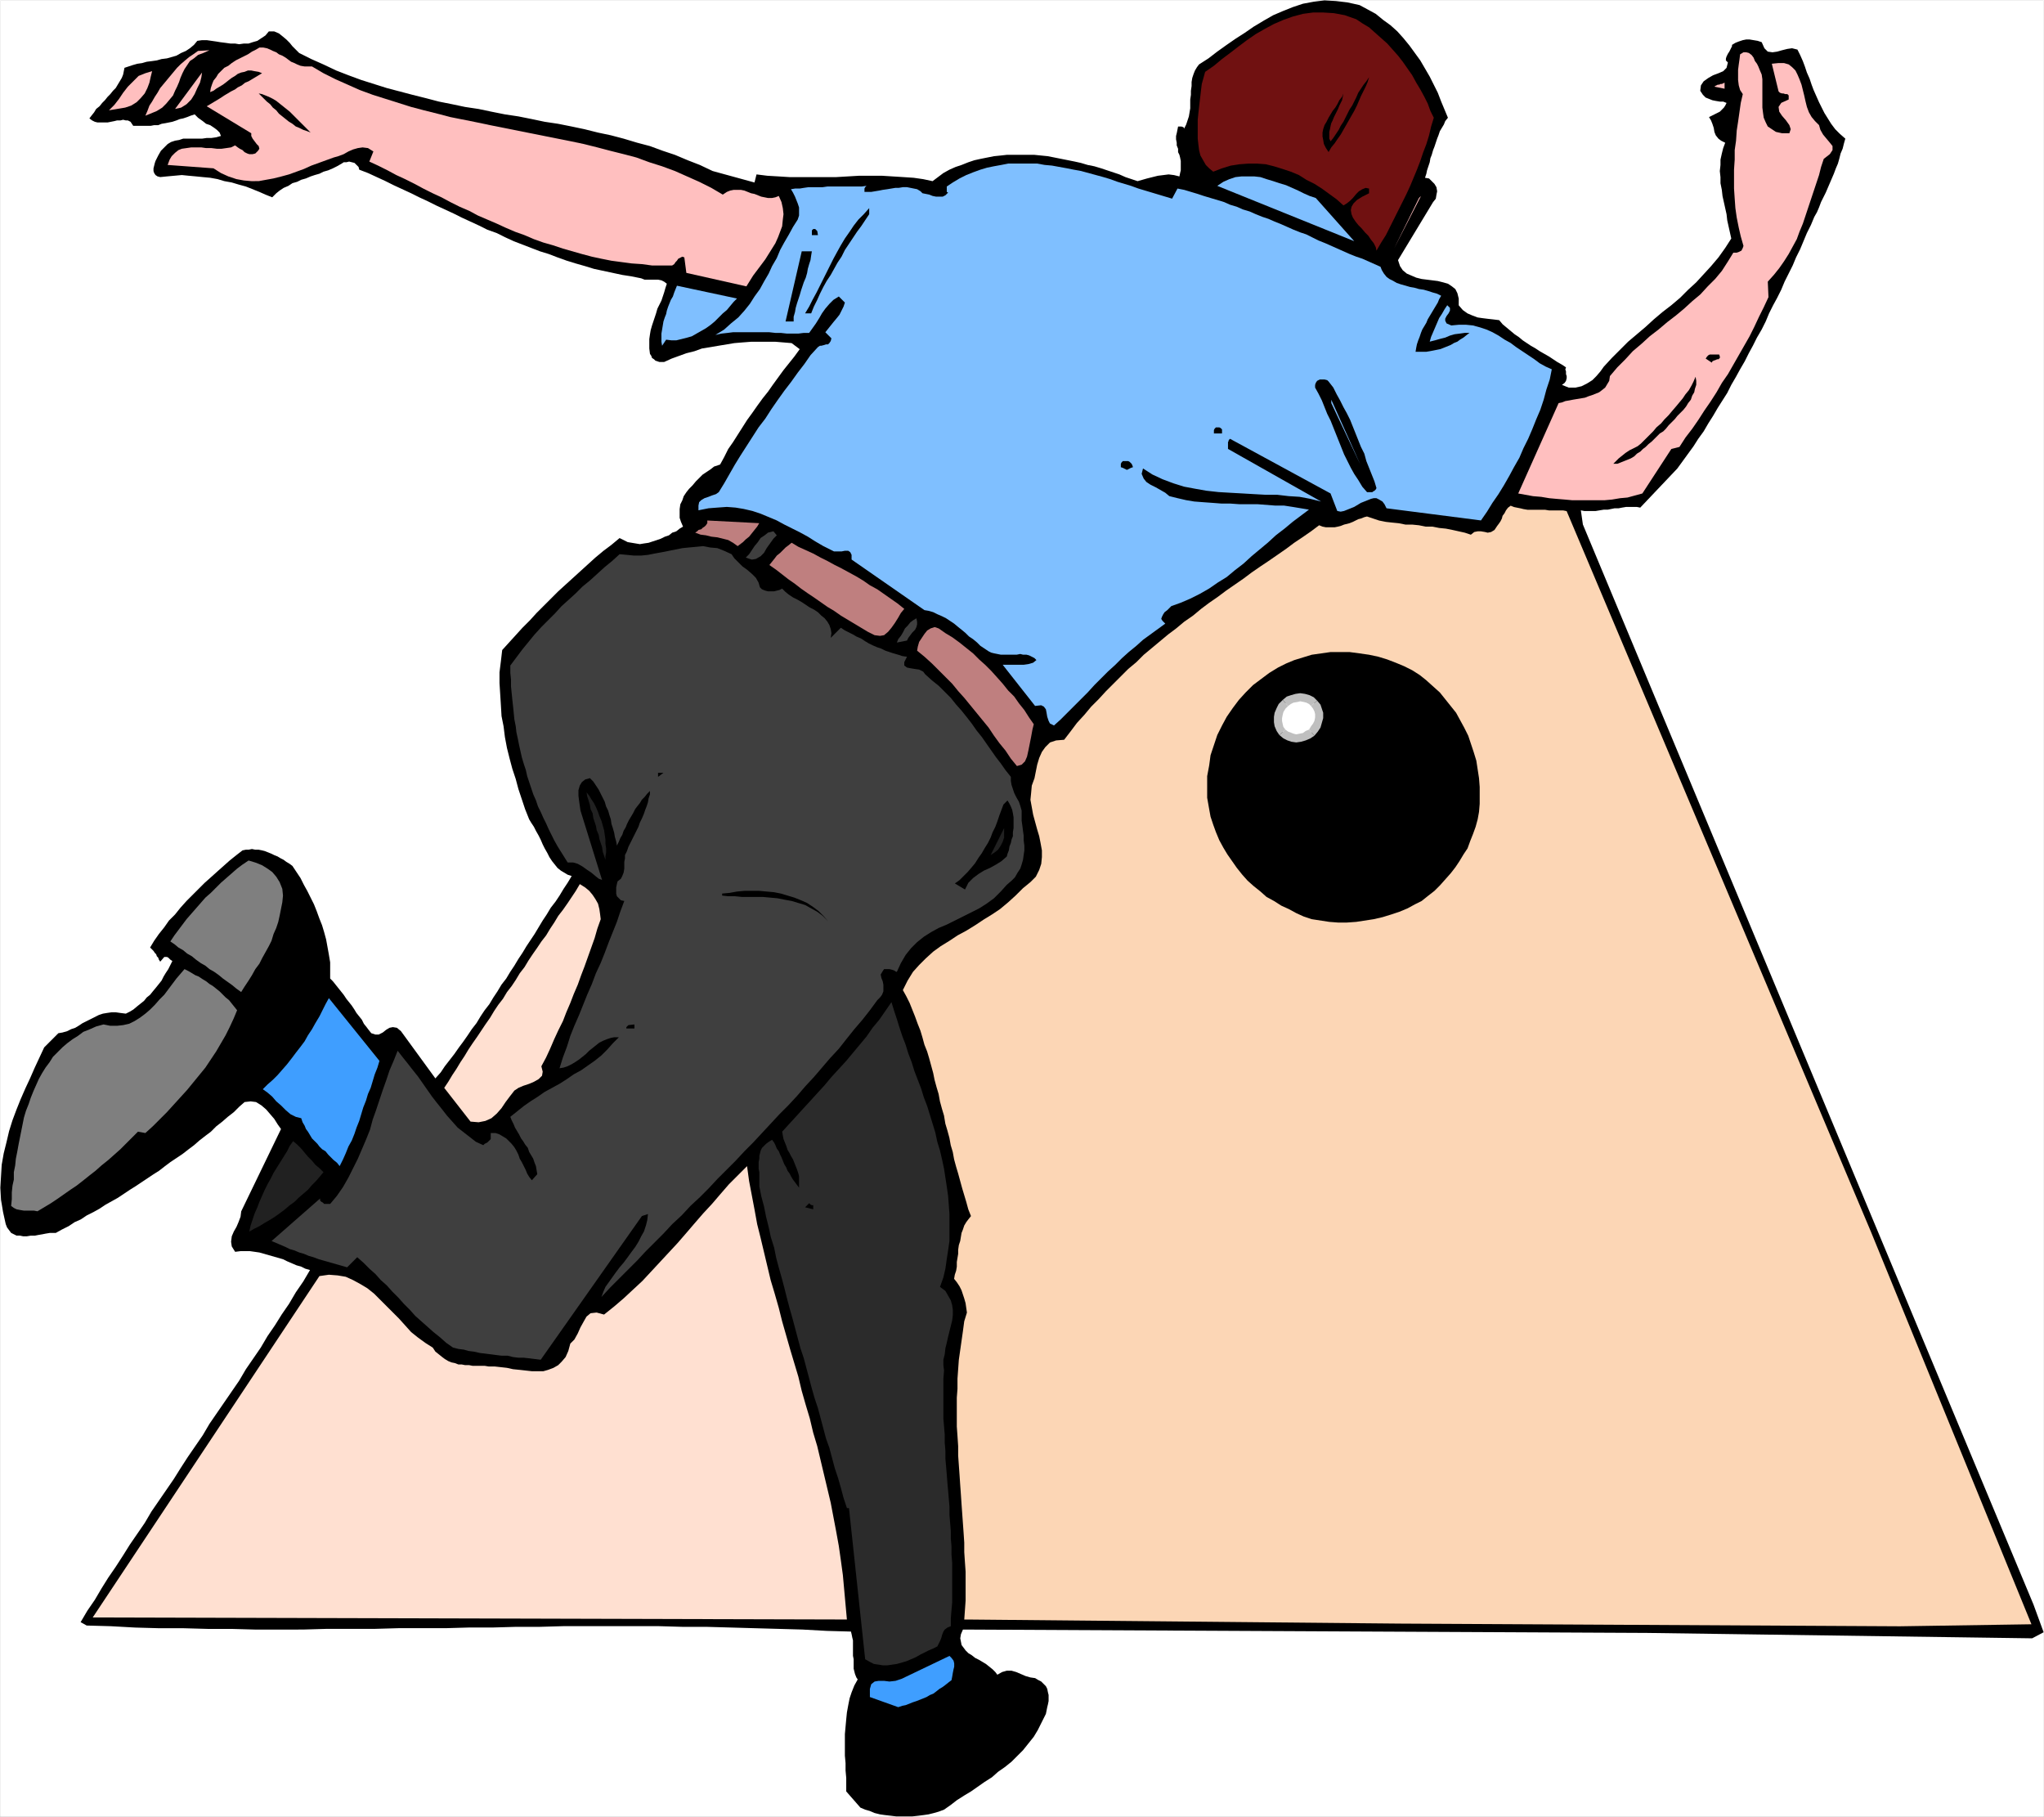 <?xml version="1.0" encoding="UTF-8" standalone="no"?>
<svg
   version="1.0"
   width="129.553mm"
   height="115.134mm"
   id="svg57"
   sodipodi:docname="Bowler 09.wmf"
   xmlns:inkscape="http://www.inkscape.org/namespaces/inkscape"
   xmlns:sodipodi="http://sodipodi.sourceforge.net/DTD/sodipodi-0.dtd"
   xmlns="http://www.w3.org/2000/svg"
   xmlns:svg="http://www.w3.org/2000/svg">
  <rect width="100%" height="100%" fill="#333333" stroke="none"/>
  <sodipodi:namedview
     id="namedview57"
     pagecolor="#ffffff"
     bordercolor="#000000"
     borderopacity="0.25"
     inkscape:showpageshadow="2"
     inkscape:pageopacity="0.0"
     inkscape:pagecheckerboard="0"
     inkscape:deskcolor="#d1d1d1"
     inkscape:document-units="mm" />
  <defs
     id="defs1">
    <pattern
       id="WMFhbasepattern"
       patternUnits="userSpaceOnUse"
       width="6"
       height="6"
       x="0"
       y="0" />
  </defs>
  <path
     style="fill:#ffffff;fill-opacity:1;fill-rule:evenodd;stroke:#ffffff;stroke-width:0.162px;stroke-linecap:round;stroke-linejoin:round;stroke-miterlimit:4;stroke-dasharray:none;stroke-opacity:1"
     d="M 0.081,0.081 V 435.072 H 489.567 V 0.081 v 0 z"
     id="path1" />
  <path
     style="fill:#000000;fill-opacity:1;fill-rule:evenodd;stroke:none"
     d="m 13.978,247.47 0.97,-0.162 1.131,-0.323 0.97,-0.485 0.97,-0.323 0.808,-0.485 0.97,-0.646 0.97,-0.485 0.97,-0.485 0.97,-0.485 0.97,-0.485 0.97,-0.323 0.97,-0.162 1.131,-0.162 h 0.97 l 1.131,0.162 1.293,0.162 0.97,-0.485 0.808,-0.485 0.97,-0.808 0.808,-0.646 0.808,-0.646 0.646,-0.808 0.808,-0.646 0.646,-0.808 0.808,-0.97 0.646,-0.808 0.646,-0.808 0.485,-0.97 0.485,-0.808 0.646,-0.97 0.485,-0.97 0.485,-0.97 -0.485,-0.323 -0.485,-0.485 -0.323,-0.162 h -0.646 l -0.97,1.131 -0.323,-0.485 -0.162,-0.485 -0.323,-0.323 -0.162,-0.485 -0.323,-0.323 -0.323,-0.485 -0.323,-0.323 -0.485,-0.485 0.97,-1.616 1.131,-1.616 1.293,-1.616 1.131,-1.616 1.454,-1.454 1.293,-1.616 1.454,-1.616 1.454,-1.454 1.454,-1.454 1.454,-1.454 1.454,-1.293 1.616,-1.454 1.454,-1.293 1.454,-1.293 1.616,-1.293 1.454,-1.131 0.808,-0.162 h 0.646 l 0.808,-0.162 0.808,0.162 h 0.808 l 0.808,0.162 0.646,0.162 0.808,0.323 0.808,0.323 0.646,0.323 0.808,0.323 0.808,0.485 0.646,0.323 0.646,0.485 0.808,0.485 0.646,0.485 0.97,1.454 0.97,1.454 0.808,1.616 0.808,1.454 0.808,1.616 0.808,1.616 0.646,1.616 0.646,1.777 0.646,1.616 0.485,1.616 0.485,1.777 0.323,1.777 0.323,1.777 0.323,1.939 v 1.939 1.939 l 0.646,0.646 0.646,0.808 0.646,0.808 0.646,0.808 0.646,0.808 0.646,0.97 0.646,0.808 0.646,0.808 0.646,0.97 0.485,0.808 0.646,0.808 0.646,0.808 0.485,0.97 0.646,0.808 0.485,0.646 0.646,0.808 0.97,0.323 h 0.808 l 0.97,-0.485 0.808,-0.646 0.808,-0.485 0.808,-0.162 0.97,0.162 0.97,0.808 8.242,11.311 1.293,-1.454 0.97,-1.454 1.131,-1.454 1.131,-1.454 1.131,-1.616 0.97,-1.293 1.131,-1.616 0.97,-1.454 1.131,-1.454 0.97,-1.616 0.97,-1.454 1.131,-1.454 0.97,-1.616 0.97,-1.454 0.97,-1.616 1.131,-1.454 0.97,-1.616 0.97,-1.454 0.97,-1.616 0.97,-1.454 0.97,-1.616 0.97,-1.454 0.97,-1.454 0.97,-1.616 0.97,-1.616 0.97,-1.454 0.97,-1.616 1.131,-1.454 0.97,-1.454 0.97,-1.616 0.97,-1.454 0.97,-1.616 -0.97,-0.323 -0.808,-0.485 -0.808,-0.485 -0.808,-0.646 -0.646,-0.808 -0.646,-0.808 -0.646,-0.97 -0.485,-0.97 -0.646,-1.131 -0.485,-0.97 -0.485,-1.131 -0.485,-0.97 -0.646,-1.131 -0.485,-0.97 -0.646,-0.97 -0.485,-0.808 -0.97,-2.424 -0.808,-2.424 -0.808,-2.424 -0.646,-2.424 -0.808,-2.424 -0.646,-2.424 -0.646,-2.585 -0.485,-2.585 -0.323,-2.585 -0.485,-2.424 -0.162,-2.747 -0.162,-2.585 -0.162,-2.585 v -2.585 l 0.323,-2.585 0.323,-2.747 1.616,-1.777 1.616,-1.777 1.616,-1.777 1.778,-1.777 1.616,-1.777 1.616,-1.616 1.778,-1.777 1.778,-1.777 1.778,-1.616 1.778,-1.616 1.778,-1.616 1.778,-1.616 1.778,-1.616 1.939,-1.616 1.939,-1.454 1.939,-1.616 0.97,0.485 0.97,0.485 0.97,0.162 0.97,0.162 0.97,0.162 0.97,-0.162 1.131,-0.162 0.97,-0.323 0.97,-0.323 0.97,-0.323 0.97,-0.485 0.97,-0.323 0.808,-0.646 0.97,-0.323 0.808,-0.646 0.808,-0.485 -0.485,-1.131 -0.323,-0.97 v -1.131 -0.97 l 0.162,-1.131 0.485,-0.97 0.323,-0.97 0.646,-0.97 0.646,-0.808 0.808,-0.808 0.808,-0.97 0.808,-0.808 0.808,-0.808 0.97,-0.646 0.97,-0.646 0.808,-0.646 1.454,-0.485 0.97,-1.777 0.97,-1.939 1.131,-1.616 1.131,-1.777 1.131,-1.777 1.131,-1.777 1.293,-1.777 1.131,-1.616 1.293,-1.777 1.293,-1.616 1.131,-1.616 1.293,-1.777 1.293,-1.777 1.293,-1.616 1.293,-1.616 1.293,-1.777 -1.939,-1.454 -1.939,-0.162 -1.939,-0.162 h -1.939 -1.939 -1.939 l -2.101,0.162 -1.939,0.162 -1.939,0.323 -1.939,0.323 -1.939,0.323 -1.939,0.323 -1.778,0.646 -1.939,0.485 -1.778,0.646 -1.778,0.646 -1.778,0.808 h -0.646 -0.485 l -0.485,-0.162 -0.485,-0.162 -0.323,-0.323 -0.485,-0.323 -0.162,-0.485 -0.323,-0.485 -0.162,-1.293 v -1.131 -1.131 l 0.162,-1.131 0.162,-0.97 0.323,-1.131 0.323,-0.97 0.323,-0.97 0.323,-0.97 0.323,-1.131 0.485,-0.97 0.485,-0.97 0.323,-0.97 0.323,-0.97 0.323,-1.131 0.323,-0.97 -0.646,-0.485 -0.646,-0.323 -0.808,-0.162 h -0.808 -0.646 -0.97 -0.808 l -0.808,-0.323 -2.424,-0.485 -2.101,-0.323 -2.262,-0.485 -2.262,-0.485 -2.262,-0.485 -2.101,-0.646 -2.262,-0.646 -2.101,-0.646 -2.262,-0.808 -2.101,-0.808 -2.101,-0.646 -2.101,-0.808 -2.101,-0.808 -2.101,-0.808 -2.101,-0.97 -1.939,-0.97 -2.262,-0.808 -1.939,-0.97 -2.101,-0.97 -2.101,-0.97 -1.939,-0.97 -2.101,-0.97 -2.101,-0.97 -1.939,-0.97 -2.101,-0.97 -1.939,-0.97 -2.101,-0.97 -2.101,-0.97 -1.939,-0.97 -2.101,-0.97 -2.101,-0.97 -2.101,-0.808 -0.162,-0.646 -0.485,-0.485 -0.485,-0.485 -0.646,-0.162 -0.646,-0.162 -0.646,0.162 h -0.646 l -0.485,0.323 -1.131,0.646 -0.97,0.485 -1.131,0.485 -1.131,0.323 -0.97,0.485 -1.131,0.323 -0.97,0.323 -1.131,0.485 -1.131,0.323 -0.97,0.485 -1.131,0.323 -0.97,0.646 -1.131,0.485 -0.97,0.646 -0.808,0.646 -0.97,0.97 -1.616,-0.646 -1.454,-0.646 -1.616,-0.646 -1.616,-0.646 -1.778,-0.485 -1.616,-0.485 -1.778,-0.323 -1.616,-0.485 -1.778,-0.323 -1.778,-0.162 -1.616,-0.162 -1.778,-0.162 -1.616,-0.162 -1.778,0.162 -1.778,0.162 -1.616,0.162 -0.646,-0.162 -0.485,-0.323 -0.323,-0.485 -0.162,-0.485 V 40.316 l 0.162,-0.646 0.162,-0.646 0.162,-0.485 0.646,-1.293 0.646,-1.131 0.808,-0.808 0.808,-0.808 0.808,-0.485 0.97,-0.323 0.97,-0.162 0.97,-0.323 h 1.293 0.97 1.131 1.131 l 1.131,-0.162 h 1.131 l 1.131,-0.162 1.131,-0.323 -0.323,-0.808 -0.646,-0.646 -0.646,-0.485 -0.97,-0.646 -0.97,-0.323 -0.808,-0.646 -1.131,-0.808 -0.808,-0.808 -0.97,0.323 -0.808,0.323 -0.97,0.323 -0.808,0.162 -0.808,0.323 -0.97,0.323 -0.808,0.162 -0.808,0.162 -0.97,0.162 -0.808,0.323 H 36.926 L 36.118,30.136 H 35.148 34.017 33.047 31.916 l -0.323,-0.485 -0.323,-0.485 -0.646,-0.323 h -0.485 l -0.646,-0.162 -0.646,0.162 h -0.808 l -0.646,0.162 -0.808,0.162 -0.808,0.162 h -0.808 -0.808 -0.808 l -0.646,-0.162 -0.646,-0.323 -0.646,-0.485 0.485,-0.646 0.646,-0.808 0.485,-0.808 0.808,-0.646 0.646,-0.808 0.646,-0.646 0.646,-0.808 0.646,-0.646 0.646,-0.808 0.646,-0.646 0.485,-0.808 0.485,-0.808 0.485,-0.808 0.323,-0.808 0.162,-0.808 0.162,-0.808 0.97,-0.323 0.97,-0.323 1.131,-0.323 1.131,-0.162 1.131,-0.323 1.293,-0.162 1.131,-0.162 1.131,-0.323 1.293,-0.162 1.131,-0.323 1.131,-0.323 1.131,-0.646 1.131,-0.485 0.97,-0.646 0.97,-0.808 0.808,-0.97 1.131,-0.162 h 1.131 l 1.131,0.162 1.131,0.162 0.97,0.162 1.293,0.162 1.131,0.162 h 1.131 l 0.97,0.162 1.131,-0.162 h 1.131 l 0.97,-0.323 1.131,-0.323 0.97,-0.646 0.97,-0.646 0.808,-0.97 h 1.293 l 1.131,0.485 0.808,0.646 0.97,0.808 0.808,0.808 0.646,0.808 0.808,0.808 0.808,0.808 2.909,1.454 2.909,1.293 3.07,1.454 2.909,1.131 3.07,1.131 3.07,0.97 3.07,0.97 3.07,0.808 3.07,0.808 3.232,0.808 3.07,0.808 3.232,0.646 3.07,0.646 3.232,0.485 3.07,0.646 3.232,0.646 3.232,0.485 3.232,0.646 3.07,0.646 3.232,0.485 3.232,0.646 3.07,0.646 3.232,0.808 3.07,0.646 3.07,0.808 3.232,0.97 3.07,0.808 3.07,1.131 2.909,0.97 3.07,1.293 2.909,1.131 3.07,1.454 10.019,2.747 0.485,-1.939 2.586,0.323 2.747,0.162 2.586,0.162 h 2.747 2.747 2.747 2.909 l 2.747,-0.162 2.747,-0.162 h 2.747 2.747 l 2.586,0.162 2.586,0.162 2.424,0.162 2.262,0.323 2.262,0.485 1.293,-0.97 1.293,-0.97 1.454,-0.808 1.454,-0.646 1.454,-0.485 1.616,-0.646 1.454,-0.485 1.454,-0.323 1.616,-0.323 1.616,-0.323 1.616,-0.162 1.454,-0.162 h 1.778 1.454 1.778 1.616 l 1.616,0.162 1.616,0.162 1.616,0.323 1.616,0.323 1.616,0.323 1.616,0.323 1.454,0.323 1.616,0.485 1.616,0.323 1.616,0.485 1.454,0.485 1.454,0.485 1.454,0.485 1.454,0.646 1.454,0.485 1.454,0.485 1.131,-0.323 1.131,-0.323 1.293,-0.323 1.293,-0.323 1.293,-0.162 1.293,-0.162 1.293,0.162 1.293,0.323 0.162,-0.808 0.162,-0.646 v -0.808 -0.808 -0.646 l -0.162,-0.808 -0.162,-0.646 -0.323,-0.646 v -0.808 l -0.323,-0.808 v -0.646 l -0.162,-0.808 v -0.808 l 0.162,-0.646 0.162,-0.808 0.162,-0.808 h 0.485 0.323 l 0.485,0.162 0.162,0.323 0.485,-0.97 0.323,-0.97 0.323,-0.97 0.162,-0.97 0.162,-0.97 v -1.131 -0.97 l 0.162,-1.131 v -0.97 l 0.162,-1.131 v -0.97 l 0.162,-0.97 0.323,-0.97 0.323,-0.808 0.485,-0.808 0.485,-0.646 2.262,-1.454 2.101,-1.616 2.262,-1.616 2.101,-1.454 2.262,-1.454 2.101,-1.454 2.424,-1.454 2.262,-1.293 2.262,-0.97 2.424,-0.97 2.424,-0.808 2.586,-0.485 2.586,-0.323 2.747,0.162 2.747,0.323 2.909,0.646 2.101,1.131 1.778,0.97 1.778,1.454 1.778,1.293 1.616,1.454 1.454,1.616 1.454,1.777 1.293,1.777 1.293,1.777 1.131,1.939 1.131,1.939 0.97,1.939 0.97,1.939 0.808,2.101 0.808,1.939 0.808,1.939 -0.646,0.808 -0.323,0.808 -0.485,0.808 -0.485,0.808 -0.323,0.97 -0.323,0.808 -0.323,0.97 -0.323,0.97 -0.323,0.808 -0.323,1.131 -0.323,0.808 -0.162,0.97 -0.323,0.97 -0.323,0.97 -0.162,0.808 -0.323,0.97 0.97,0.162 0.646,0.646 0.646,0.646 0.485,0.808 0.162,0.97 -0.162,0.808 -0.162,0.97 -0.646,0.808 -8.403,13.896 0.485,1.454 0.646,0.97 0.97,0.808 1.131,0.485 1.131,0.485 1.293,0.323 1.293,0.162 1.293,0.162 1.293,0.162 1.293,0.323 1.131,0.323 0.97,0.646 0.808,0.646 0.485,0.97 0.323,1.293 v 1.616 l 0.97,1.131 1.131,0.808 1.131,0.485 1.293,0.485 1.131,0.162 1.293,0.162 1.454,0.162 1.293,0.162 0.808,0.97 0.97,0.808 0.97,0.808 0.97,0.808 0.97,0.646 0.97,0.808 0.97,0.646 0.97,0.646 1.131,0.646 0.97,0.646 1.131,0.646 1.131,0.646 0.97,0.646 0.97,0.646 1.131,0.646 0.97,0.646 -0.162,0.485 0.162,0.485 v 0.646 l 0.162,0.485 v 0.485 l -0.162,0.646 -0.323,0.485 -0.646,0.485 1.616,0.646 h 1.616 l 1.454,-0.323 1.293,-0.646 1.293,-0.808 0.97,-0.97 0.97,-1.131 0.808,-1.131 1.939,-2.101 1.939,-1.939 1.939,-1.939 2.101,-1.777 2.101,-1.777 1.939,-1.777 2.101,-1.777 2.101,-1.616 2.101,-1.777 1.939,-1.939 1.939,-1.777 1.778,-1.939 1.778,-1.939 1.778,-2.101 1.616,-2.262 1.454,-2.262 -0.323,-1.454 -0.323,-1.454 -0.323,-1.454 -0.162,-1.454 -0.323,-1.454 -0.323,-1.454 -0.323,-1.454 -0.162,-1.454 -0.323,-1.616 v -1.454 l -0.162,-1.454 0.162,-1.454 v -1.293 l 0.323,-1.454 0.323,-1.293 0.485,-1.293 -0.97,-0.485 -0.646,-0.485 -0.646,-0.808 -0.323,-0.808 -0.162,-0.97 -0.323,-0.97 -0.323,-0.808 -0.485,-0.808 0.646,-0.323 0.646,-0.323 0.646,-0.323 0.646,-0.323 0.485,-0.485 0.485,-0.485 0.323,-0.485 0.323,-0.646 -0.808,-0.323 h -0.808 l -0.97,-0.162 -0.808,-0.162 -0.808,-0.323 -0.808,-0.323 -0.646,-0.646 -0.646,-0.97 0.162,-1.293 0.646,-0.97 1.131,-0.808 1.131,-0.646 1.293,-0.485 1.131,-0.485 0.808,-0.808 0.323,-1.293 -0.485,-0.485 V 13.977 l 0.162,-0.485 0.323,-0.646 0.323,-0.485 0.323,-0.646 0.323,-0.646 v -0.323 l 0.808,-0.485 0.808,-0.323 0.97,-0.323 0.808,-0.162 h 0.808 l 0.97,0.162 0.97,0.162 0.97,0.323 0.646,1.454 0.808,0.808 1.131,0.162 1.131,-0.162 1.131,-0.323 1.293,-0.323 1.131,-0.162 1.293,0.323 0.646,1.293 0.646,1.454 0.485,1.293 0.485,1.454 0.646,1.454 0.485,1.454 0.485,1.293 0.646,1.454 0.646,1.454 0.646,1.293 0.646,1.293 0.808,1.293 0.808,1.293 0.97,1.293 1.131,1.131 1.293,1.131 -0.323,1.131 -0.323,1.293 -0.485,1.131 -0.323,1.293 -0.323,1.131 -0.485,1.131 -0.485,1.293 -0.485,1.131 -0.485,1.131 -0.485,1.131 -0.485,1.131 -0.646,1.293 -0.485,0.97 -0.485,1.293 -0.485,1.131 -0.646,1.131 -0.808,1.939 -0.97,1.939 -0.808,1.939 -0.808,1.939 -0.97,1.939 -0.808,1.939 -0.97,1.939 -0.97,1.939 -0.808,1.939 -0.97,1.939 -0.97,1.777 -0.97,1.939 -0.808,1.939 -0.97,1.939 -1.131,1.939 -0.97,1.939 -0.97,1.777 -0.97,1.939 -1.131,1.939 -0.97,1.777 -1.131,1.939 -0.97,1.939 -1.131,1.777 -1.131,1.777 -1.131,1.939 -1.131,1.777 -1.131,1.939 -1.293,1.777 -1.131,1.777 -1.293,1.777 -1.293,1.777 -1.293,1.777 -8.888,9.372 -0.808,-0.162 h -0.97 -0.808 -0.808 l -0.97,0.162 -0.808,0.162 h -0.97 l -0.808,0.162 -0.808,0.162 h -0.97 l -0.97,0.162 -0.97,0.162 h -0.808 -0.97 -0.97 l -0.808,-0.162 0.485,3.393 107.949,258.7 2.424,6.625 -2.747,1.454 -92.273,-1.293 -163.862,-0.808 -0.485,1.131 -0.162,0.97 0.162,0.808 0.162,0.808 0.485,0.646 0.485,0.646 0.646,0.646 0.808,0.485 0.808,0.646 0.97,0.485 0.808,0.485 0.808,0.485 0.808,0.646 0.808,0.646 0.646,0.646 0.485,0.646 1.131,-0.646 1.131,-0.323 h 1.131 l 1.131,0.323 1.131,0.485 1.131,0.485 1.131,0.323 1.131,0.162 0.808,0.485 0.646,0.323 0.646,0.646 0.485,0.485 0.323,0.646 0.162,0.808 0.162,0.646 v 0.646 0.808 l -0.162,0.808 -0.162,0.646 -0.162,0.808 -0.162,0.808 -0.323,0.646 -0.323,0.646 -0.323,0.646 -0.97,1.939 -0.97,1.616 -1.293,1.616 -1.293,1.616 -1.293,1.293 -1.454,1.454 -1.616,1.293 -1.616,1.131 -1.454,1.293 -1.778,1.131 -1.616,1.131 -1.616,1.131 -1.616,0.97 -1.778,1.131 -1.454,1.131 -1.616,1.131 -1.293,0.485 -1.131,0.323 -1.293,0.323 -1.131,0.162 -1.293,0.162 -1.454,0.162 h -1.293 -1.293 -1.293 l -1.293,-0.162 -1.454,-0.162 -1.131,-0.162 -1.293,-0.323 -1.131,-0.485 -1.131,-0.323 -1.131,-0.485 -3.394,-3.878 v -1.616 -1.616 l -0.162,-1.777 v -1.777 l -0.162,-1.777 v -1.777 -1.777 -1.616 l 0.162,-1.777 0.162,-1.777 0.162,-1.616 0.323,-1.777 0.323,-1.616 0.485,-1.454 0.646,-1.616 0.808,-1.454 -0.323,-0.485 -0.323,-0.808 -0.162,-0.646 -0.162,-0.646 v -0.808 -0.646 -0.808 l -0.162,-0.808 v -0.646 -0.808 -0.808 -0.646 -0.808 l -0.162,-0.646 -0.162,-0.808 -0.162,-0.646 -5.818,-0.162 -5.818,-0.323 -5.818,-0.162 -5.818,-0.162 -5.656,-0.162 -5.818,-0.162 h -5.656 l -5.656,-0.162 h -5.656 -5.818 -5.656 -5.656 l -5.656,0.162 h -5.656 l -5.656,0.162 h -5.656 l -5.656,0.162 h -5.656 -5.656 l -5.656,0.162 h -5.656 -5.818 l -5.656,0.162 H 66.983 61.327 l -5.818,-0.162 h -5.656 l -5.818,-0.162 h -5.818 l -5.818,-0.162 -5.818,-0.323 -5.818,-0.162 -1.454,-0.808 1.616,-2.747 1.778,-2.585 1.616,-2.747 1.616,-2.585 1.778,-2.585 1.778,-2.747 1.616,-2.585 1.778,-2.585 1.778,-2.585 1.616,-2.747 1.778,-2.585 1.778,-2.585 1.778,-2.585 1.616,-2.585 1.778,-2.747 1.778,-2.585 1.778,-2.585 1.616,-2.747 1.778,-2.585 1.778,-2.585 1.778,-2.585 1.778,-2.585 1.616,-2.747 1.778,-2.585 1.778,-2.585 1.616,-2.747 1.778,-2.585 1.616,-2.585 1.778,-2.585 1.616,-2.747 1.778,-2.585 1.616,-2.747 -1.131,-0.323 -0.97,-0.485 -1.131,-0.323 -1.131,-0.485 -1.131,-0.485 -0.97,-0.485 -1.131,-0.323 -1.131,-0.323 -1.131,-0.323 -1.131,-0.323 -1.131,-0.323 -1.131,-0.162 -1.131,-0.162 h -1.131 -1.131 l -1.293,0.162 -0.808,-1.293 -0.162,-1.131 0.162,-1.293 0.485,-1.131 0.646,-1.131 0.485,-1.131 0.485,-1.293 0.162,-1.293 9.534,-19.714 -0.808,-1.131 -0.808,-1.293 -0.97,-1.131 -0.97,-1.131 -1.131,-0.97 -1.293,-0.808 -1.293,-0.162 -1.454,0.162 -1.293,1.131 -1.293,1.293 -1.454,1.131 -1.293,1.131 -1.454,1.131 -1.293,1.293 -1.293,0.97 -1.454,1.131 -1.293,1.131 -1.293,0.97 -1.454,1.131 -1.454,0.97 -1.454,0.97 -1.293,0.97 -1.454,1.131 -1.293,0.808 -1.454,0.97 -1.454,0.97 -1.454,0.97 -1.293,0.808 -1.454,0.97 -1.454,0.97 -1.454,0.808 -1.454,0.808 -1.454,0.97 -1.454,0.808 -1.616,0.808 -1.454,0.97 -1.454,0.646 -1.454,0.97 -1.616,0.808 -1.454,0.808 h -0.808 -0.646 l -0.97,0.162 -0.808,0.162 -0.97,0.162 -0.808,0.162 H 7.353 l -0.97,0.162 H 5.575 L 4.767,295.946 h -0.808 l -0.646,-0.323 -0.646,-0.323 -0.485,-0.646 -0.485,-0.646 -0.323,-0.808 -0.646,-2.909 -0.485,-2.909 -0.162,-2.909 0.162,-2.747 0.162,-2.747 0.485,-2.747 0.646,-2.585 0.646,-2.747 0.808,-2.585 0.97,-2.585 0.97,-2.424 1.131,-2.585 1.131,-2.424 1.131,-2.585 1.131,-2.424 1.131,-2.424 z"
     id="path2" />
  <path
     style="fill:#7f7f7f;fill-opacity:1;fill-rule:evenodd;stroke:none"
     d="m 24.806,245.369 1.616,0.323 h 1.616 l 1.454,-0.162 1.454,-0.323 1.293,-0.646 1.293,-0.808 1.293,-0.97 1.131,-0.97 1.131,-1.131 1.131,-1.293 1.131,-1.131 0.97,-1.293 0.97,-1.293 0.97,-1.293 0.97,-1.131 0.97,-1.131 0.97,0.485 0.808,0.485 0.808,0.485 0.808,0.323 0.97,0.646 0.808,0.485 0.808,0.646 0.808,0.485 0.808,0.646 0.808,0.646 0.646,0.646 0.808,0.808 0.808,0.646 0.646,0.808 0.646,0.808 0.646,0.808 -0.808,1.939 -0.97,2.101 -0.97,1.939 -1.131,1.939 -1.131,1.939 -1.293,1.939 -1.293,1.939 -1.454,1.777 -1.454,1.777 -1.454,1.777 -1.616,1.777 -1.616,1.777 -1.616,1.777 -1.616,1.616 -1.778,1.777 -1.778,1.616 -1.778,-0.323 -1.454,1.454 -1.454,1.454 -1.293,1.293 -1.454,1.293 -1.454,1.293 -1.616,1.293 -1.454,1.293 -1.454,1.131 -1.616,1.293 -1.454,1.131 -1.454,0.97 -1.616,1.131 -1.616,1.131 -1.454,0.97 -1.616,0.97 -1.616,0.97 L 8.161,289.967 H 7.353 6.383 5.737 l -0.97,-0.162 -0.808,-0.162 -0.646,-0.323 -0.646,-0.485 0.162,-1.616 v -1.616 l 0.162,-1.616 0.323,-1.454 v -1.777 l 0.323,-1.616 0.162,-1.616 0.323,-1.616 0.323,-1.777 0.323,-1.616 0.323,-1.616 0.323,-1.616 0.323,-1.616 0.485,-1.616 0.646,-1.616 0.485,-1.454 0.646,-1.616 0.646,-1.454 0.646,-1.454 0.808,-1.454 0.808,-1.293 0.97,-1.293 0.808,-1.293 1.131,-1.131 1.131,-1.131 1.131,-0.97 1.293,-0.97 1.293,-0.808 1.293,-0.97 1.616,-0.646 1.454,-0.646 z"
     id="path3" />
  <path
     style="fill:#000000;fill-opacity:1;fill-rule:evenodd;stroke:none"
     d="m 28.361,281.08 2.101,-1.939 2.262,-1.939 2.262,-2.262 2.101,-1.939 2.262,-2.262 2.101,-2.101 2.101,-2.262 2.101,-2.424 1.939,-2.262 1.939,-2.262 1.939,-2.424 1.939,-2.424 1.616,-2.424 1.616,-2.424 1.616,-2.424 1.454,-2.585 4.686,-0.162 0.808,-0.97 0.808,-0.97 0.808,-0.97 0.808,-1.131 0.808,-0.97 0.808,-0.97 0.808,-1.131 0.808,-0.97 0.646,-1.131 0.808,-0.97 0.646,-1.131 0.646,-0.97 0.646,-1.131 0.485,-1.131 0.485,-1.131 0.485,-1.131 0.323,1.777 0.162,1.777 -0.162,1.777 -0.162,1.939 -0.323,1.777 -0.485,1.777 -0.646,1.777 -0.808,1.777 -0.808,1.616 -0.808,1.777 -1.131,1.616 -1.131,1.777 -0.97,1.616 -1.293,1.616 -1.131,1.454 -1.131,1.616 -1.778,1.131 -1.778,1.293 -1.616,1.131 -1.616,1.293 -1.778,1.293 -1.616,1.293 -1.616,1.454 -1.616,1.293 -1.616,1.454 -1.616,1.293 -1.616,1.293 -1.616,1.454 -1.616,1.293 -1.616,1.454 -1.616,1.293 -1.616,1.454 -1.616,1.293 -1.778,1.293 -1.616,1.293 -1.616,1.131 -1.778,1.293 -1.778,1.131 -1.778,1.131 -1.616,1.131 -1.939,1.131 -1.778,0.97 -1.778,0.97 -1.939,0.808 -1.939,0.808 -1.939,0.808 -1.939,0.808 -2.101,0.646 1.293,-0.646 1.131,-0.646 1.131,-0.808 1.131,-0.808 1.131,-0.808 1.131,-0.808 0.97,-0.97 1.131,-0.808 0.97,-0.808 1.131,-0.97 1.131,-0.646 1.131,-0.808 1.131,-0.646 1.293,-0.646 1.293,-0.646 z"
     id="path4" />
  <path
     style="fill:#ffe0d1;fill-opacity:1;fill-rule:evenodd;stroke:none"
     d="m 76.518,305.641 2.262,-0.323 2.101,0.162 1.939,0.323 1.778,0.808 1.778,0.97 1.616,0.97 1.616,1.293 1.454,1.454 1.454,1.454 1.616,1.616 1.454,1.454 1.454,1.616 1.454,1.616 1.616,1.293 1.778,1.293 1.778,1.131 0.646,0.97 0.808,0.646 0.808,0.646 0.646,0.485 0.808,0.485 0.808,0.323 0.808,0.162 0.808,0.323 h 0.808 l 0.808,0.162 h 0.97 l 0.808,0.162 h 0.97 0.97 0.97 l 0.97,0.162 h 1.454 l 1.454,0.162 1.454,0.162 1.454,0.323 1.616,0.162 1.454,0.162 1.454,0.162 h 1.454 1.293 l 1.131,-0.323 1.293,-0.485 1.131,-0.646 0.808,-0.808 0.97,-1.131 0.646,-1.454 0.485,-1.777 0.97,-0.97 0.808,-1.454 0.646,-1.454 0.808,-1.454 0.646,-1.131 0.97,-0.808 1.454,-0.162 1.778,0.485 2.424,-1.939 2.262,-1.939 2.262,-2.101 2.262,-2.101 2.101,-2.262 2.101,-2.262 2.101,-2.262 2.101,-2.262 2.101,-2.424 1.939,-2.262 2.101,-2.424 2.101,-2.262 1.939,-2.262 2.101,-2.424 2.101,-2.101 2.262,-2.262 0.485,3.555 0.646,3.393 0.646,3.393 0.646,3.555 0.808,3.232 0.808,3.393 0.808,3.393 0.808,3.393 0.97,3.232 0.97,3.393 0.808,3.232 0.97,3.393 0.97,3.393 0.97,3.232 0.97,3.232 0.808,3.393 0.97,3.393 0.97,3.232 0.808,3.393 0.97,3.232 0.808,3.393 0.808,3.393 0.808,3.393 0.808,3.393 0.646,3.393 0.646,3.393 0.646,3.555 0.485,3.393 0.485,3.555 0.323,3.555 0.323,3.555 0.323,3.555 -180.669,-0.485 z"
     id="path5" />
  <path
     style="fill:#ffbfbf;fill-opacity:1;fill-rule:evenodd;stroke:none"
     d="m 36.441,17.047 -0.323,1.293 -0.323,1.454 -0.485,1.293 -0.646,1.293 -0.97,1.131 -0.97,0.97 -1.293,0.808 -1.454,0.485 -3.878,0.646 1.293,-1.293 1.131,-1.454 0.97,-1.454 1.131,-1.454 1.293,-1.293 1.293,-1.293 1.616,-0.646 z"
     id="path6" />
  <path
     style="fill:#ffbfbf;fill-opacity:1;fill-rule:evenodd;stroke:none"
     d="m 47.43,12.2 2.747,-0.162 -1.454,0.646 -1.293,0.485 -0.97,0.808 -0.97,0.646 -0.646,0.97 -0.646,0.97 -0.485,0.97 -0.485,1.131 -0.323,0.97 -0.485,1.131 -0.485,0.97 -0.485,1.131 -0.808,0.97 -0.808,0.97 -0.97,0.97 -1.293,0.808 -2.747,1.131 0.485,-1.131 0.485,-1.293 0.646,-0.97 0.646,-1.131 0.646,-0.97 0.646,-1.131 0.808,-0.97 0.808,-0.97 0.808,-0.97 0.808,-0.97 0.808,-0.97 0.808,-0.808 1.131,-0.97 0.97,-0.808 0.97,-0.646 z"
     id="path7" />
  <path
     style="fill:#7f7f7f;fill-opacity:1;fill-rule:evenodd;stroke:none"
     d="m 59.55,206.104 1.616,0.485 1.616,0.646 1.293,0.808 1.131,0.808 0.97,1.131 0.808,1.293 0.646,1.616 0.162,1.616 -0.162,1.616 -0.323,1.616 -0.323,1.616 -0.323,1.454 -0.485,1.454 -0.646,1.454 -0.485,1.616 -0.646,1.293 -0.808,1.454 -0.808,1.454 -0.646,1.293 -0.97,1.293 -0.808,1.454 -0.808,1.293 -0.97,1.454 -0.808,1.293 -1.131,-0.808 -0.97,-0.808 -1.131,-0.808 -1.131,-0.808 -0.97,-0.808 -1.131,-0.808 -1.131,-0.646 -0.97,-0.808 -1.131,-0.646 -1.131,-0.808 -0.97,-0.808 -1.131,-0.646 -0.97,-0.808 -1.131,-0.646 -0.97,-0.808 -0.97,-0.646 0.97,-1.454 0.97,-1.293 0.97,-1.293 0.97,-1.293 1.131,-1.293 1.131,-1.293 1.131,-1.293 1.131,-1.293 1.293,-1.131 1.293,-1.293 1.131,-1.131 1.293,-1.131 1.293,-1.131 1.293,-1.131 1.293,-0.97 z"
     id="path8" />
  <path
     style="fill:#ffbfbf;fill-opacity:1;fill-rule:evenodd;stroke:none"
     d="m 56.318,34.822 0.646,0.485 0.485,0.323 0.646,0.323 0.485,0.485 0.646,0.323 0.485,0.162 h 0.808 l 0.646,-0.162 0.646,-0.646 0.323,-0.485 -0.162,-0.646 -0.485,-0.485 -0.485,-0.646 -0.485,-0.646 -0.323,-0.646 v -0.646 l -10.666,-6.463 0.808,-0.485 0.808,-0.485 0.808,-0.485 0.808,-0.485 0.97,-0.646 0.808,-0.485 0.808,-0.485 0.97,-0.485 0.646,-0.485 0.97,-0.485 0.808,-0.646 0.808,-0.323 0.808,-0.485 0.808,-0.485 0.808,-0.485 0.808,-0.485 -0.808,-0.323 -0.97,-0.162 -0.808,-0.162 h -0.808 l -0.808,0.323 -0.808,0.162 -0.808,0.323 -0.646,0.485 -0.808,0.485 -0.646,0.485 -0.808,0.646 -0.646,0.485 -0.808,0.485 -0.808,0.485 -0.646,0.485 -0.808,0.323 0.162,-0.97 0.323,-0.97 0.323,-0.808 0.646,-0.808 0.485,-0.808 0.808,-0.808 0.646,-0.646 0.97,-0.485 0.808,-0.646 0.97,-0.646 0.97,-0.485 0.97,-0.485 0.97,-0.485 0.97,-0.646 0.97,-0.485 0.808,-0.485 h 0.97 l 0.808,0.162 0.808,0.323 0.646,0.323 0.808,0.323 0.646,0.485 0.808,0.323 0.808,0.485 0.646,0.485 0.646,0.485 0.808,0.323 0.646,0.323 0.808,0.323 0.97,0.162 h 0.808 0.97 l 2.747,1.616 2.909,1.454 2.909,1.293 2.909,1.293 3.07,1.131 3.07,0.97 3.07,0.97 3.07,0.97 3.07,0.808 3.232,0.808 3.07,0.808 3.232,0.646 3.232,0.646 3.07,0.646 3.232,0.646 3.232,0.646 3.232,0.646 3.232,0.646 3.232,0.646 3.232,0.646 3.07,0.646 3.232,0.808 3.07,0.808 3.232,0.808 3.07,0.808 3.07,1.131 3.07,0.97 3.07,1.131 2.909,1.293 2.909,1.293 2.909,1.454 2.747,1.616 0.97,-0.646 0.808,-0.323 0.808,-0.162 h 0.808 0.97 l 0.808,0.162 0.808,0.323 0.808,0.323 0.808,0.162 0.808,0.323 0.808,0.323 0.808,0.162 0.808,0.162 h 0.97 l 0.808,-0.162 0.808,-0.323 0.646,1.454 0.323,1.454 0.162,1.454 -0.162,1.293 -0.162,1.616 -0.485,1.293 -0.485,1.293 -0.646,1.454 -0.808,1.293 -0.808,1.293 -0.808,1.293 -0.97,1.293 -0.97,1.293 -0.97,1.293 -0.808,1.293 -0.808,1.293 -14.382,-3.232 -0.485,-3.716 -0.485,-0.162 -0.323,0.162 -0.323,0.162 -0.323,0.162 -0.323,0.485 -0.323,0.323 -0.323,0.485 -0.485,0.323 h -2.424 -2.424 l -2.424,-0.323 -2.424,-0.162 -2.424,-0.323 -2.424,-0.323 -2.424,-0.485 -2.262,-0.485 -2.424,-0.646 -2.262,-0.646 -2.262,-0.646 -2.424,-0.808 -2.262,-0.646 -2.262,-0.808 -2.262,-0.97 -2.262,-0.808 -2.262,-0.97 -2.101,-0.97 -2.262,-0.97 -2.262,-0.97 -2.101,-1.131 -2.262,-0.97 -2.262,-1.131 -2.101,-1.131 -2.101,-0.97 -2.262,-1.131 L 99.303,44.032 97.041,42.901 94.94,41.932 92.839,40.801 90.577,39.669 88.476,38.7 89.445,36.276 88.153,35.468 l -1.293,-0.162 -1.131,0.162 -1.131,0.323 -1.131,0.485 -1.131,0.646 -1.293,0.485 -1.131,0.323 -1.778,0.646 -1.778,0.646 -1.778,0.646 -1.778,0.808 -1.778,0.646 -1.778,0.646 -1.778,0.485 -1.939,0.485 -1.778,0.323 -1.778,0.323 H 60.196 L 58.418,43.224 56.641,42.901 54.702,42.255 52.924,41.447 51.146,40.316 40.158,39.508 l 0.485,-1.293 0.485,-0.808 0.808,-0.808 0.808,-0.646 0.808,-0.323 1.131,-0.162 1.131,-0.162 h 1.131 1.293 l 1.131,0.162 h 1.293 l 1.293,0.162 h 1.131 l 1.131,-0.162 1.131,-0.162 z"
     id="path9" />
  <path
     style="fill:#ffbfbf;fill-opacity:1;fill-rule:evenodd;stroke:none"
     d="m 48.399,17.371 -0.162,1.131 -0.323,1.293 -0.646,1.293 -0.646,1.454 -0.808,1.293 -1.131,1.131 -1.293,0.808 -1.454,0.323 z"
     id="path10" />
  <path
     style="fill:#212121;fill-opacity:1;fill-rule:evenodd;stroke:none"
     d="m 70.215,273.324 0.97,0.808 0.97,0.97 0.808,0.97 0.808,0.97 0.97,0.97 0.808,0.97 0.97,0.808 0.97,0.97 -0.808,0.97 -0.97,1.131 -0.97,0.97 -0.97,1.131 -1.131,0.97 -1.131,0.97 -0.97,0.97 -1.131,0.808 -1.131,0.97 -1.293,0.97 -1.131,0.808 -1.293,0.808 -1.131,0.646 -1.293,0.808 -1.293,0.646 -1.131,0.646 0.323,-1.454 0.485,-1.454 0.485,-1.454 0.646,-1.454 0.485,-1.293 0.646,-1.454 0.646,-1.454 0.646,-1.293 0.808,-1.454 0.646,-1.293 0.808,-1.293 0.808,-1.293 0.808,-1.293 0.808,-1.293 0.646,-1.293 z"
     id="path11" />
  <path
     style="fill:#000000;fill-opacity:1;fill-rule:evenodd;stroke:none"
     d="m 71.185,214.021 0.646,0.646 0.646,0.808 0.485,0.646 0.323,0.808 0.162,0.97 0.162,0.808 v 0.97 0.808 l -0.162,0.97 -0.162,0.97 -0.162,0.808 -0.162,0.97 -0.162,0.97 -0.162,0.808 -0.162,0.97 -0.162,0.808 -0.485,0.97 -0.646,0.97 -0.485,1.131 -0.646,0.97 -0.646,1.131 -0.485,1.131 -0.646,1.131 -0.646,0.97 -0.808,0.97 -0.646,0.97 -0.808,0.808 -0.97,0.646 -0.808,0.485 -0.97,0.323 -0.97,0.162 -1.131,-0.162 0.808,-1.616 0.808,-1.616 0.808,-1.454 0.808,-1.616 0.97,-1.616 0.808,-1.616 0.97,-1.454 0.808,-1.616 0.808,-1.616 0.808,-1.616 0.646,-1.616 0.485,-1.777 0.485,-1.616 0.323,-1.777 0.323,-1.939 z"
     id="path12" />
  <path
     style="fill:#3f9eff;fill-opacity:1;fill-rule:evenodd;stroke:none"
     d="m 78.78,239.067 12.12,15.028 -0.485,1.616 -0.646,1.616 -0.485,1.616 -0.485,1.616 -0.646,1.454 -0.485,1.616 -0.646,1.616 -0.485,1.616 -0.485,1.616 -0.646,1.616 -0.485,1.454 -0.646,1.616 -0.808,1.454 -0.646,1.616 -0.646,1.454 -0.808,1.616 -0.646,-0.808 -0.808,-0.646 -0.646,-0.646 -0.646,-0.646 -0.646,-0.808 -0.808,-0.485 -0.646,-0.646 -0.485,-0.646 -0.646,-0.646 -0.646,-0.646 -0.485,-0.808 -0.485,-0.808 -0.485,-0.646 -0.323,-0.808 -0.485,-0.808 -0.323,-0.97 -1.293,-0.323 -1.293,-0.646 -1.131,-0.97 -1.131,-1.131 -1.131,-0.97 -0.97,-1.131 -1.131,-0.97 -1.131,-0.808 1.131,-1.131 1.293,-1.131 1.131,-1.131 1.131,-1.293 1.131,-1.293 1.131,-1.454 0.97,-1.293 1.131,-1.454 0.97,-1.293 0.808,-1.454 0.97,-1.454 0.808,-1.454 0.97,-1.616 0.646,-1.293 0.808,-1.616 z"
     id="path13" />
  <path
     style="fill:#3f3f3f;fill-opacity:1;fill-rule:evenodd;stroke:none"
     d="m 76.679,287.058 v 0.485 l 0.323,0.323 0.323,0.162 0.323,0.323 h 1.454 l 1.616,-1.939 1.454,-2.101 1.293,-2.262 1.131,-2.262 1.131,-2.262 0.97,-2.262 0.97,-2.262 0.97,-2.424 0.646,-2.424 0.808,-2.262 0.808,-2.424 0.808,-2.424 0.808,-2.262 0.808,-2.424 0.97,-2.262 0.97,-2.424 1.131,1.454 1.293,1.616 1.131,1.454 1.293,1.616 1.131,1.616 1.131,1.616 1.131,1.616 1.131,1.454 1.293,1.616 1.131,1.454 1.293,1.454 1.293,1.454 1.454,1.131 1.454,1.131 1.454,1.131 1.778,0.808 0.323,-0.323 0.646,-0.323 0.323,-0.323 0.485,-0.485 v -1.454 h 1.131 l 0.97,0.323 0.808,0.485 0.808,0.485 0.646,0.646 0.646,0.646 0.646,0.808 0.485,0.808 0.485,0.97 0.323,0.97 0.485,0.808 0.485,0.97 0.485,0.97 0.323,0.808 0.485,0.808 0.646,0.808 1.293,-1.454 -0.162,-0.97 -0.162,-0.97 -0.323,-0.808 -0.323,-0.97 -0.485,-0.808 -0.485,-0.808 -0.323,-0.97 -0.646,-0.808 -0.485,-0.808 -0.485,-0.646 -0.485,-0.97 -0.485,-0.808 -0.485,-0.808 -0.323,-0.808 -0.485,-0.97 -0.323,-0.808 1.616,-1.293 1.616,-1.293 1.616,-1.131 1.778,-1.131 1.616,-1.131 1.778,-0.97 1.778,-0.97 1.778,-1.131 1.616,-1.131 1.778,-0.97 1.616,-1.131 1.616,-1.131 1.616,-1.293 1.454,-1.454 1.293,-1.454 1.454,-1.454 h -1.131 l -0.808,0.162 -0.97,0.323 -0.808,0.323 -0.97,0.485 -0.808,0.646 -0.808,0.646 -0.808,0.646 -0.808,0.808 -0.808,0.646 -0.808,0.646 -0.97,0.646 -0.808,0.485 -0.97,0.485 -0.97,0.323 -0.97,0.162 0.808,-2.585 0.97,-2.585 0.808,-2.585 0.97,-2.424 1.131,-2.585 0.97,-2.424 0.97,-2.424 1.131,-2.585 0.97,-2.585 1.131,-2.424 0.97,-2.424 0.97,-2.585 0.97,-2.424 0.97,-2.424 0.808,-2.424 0.97,-2.585 -0.808,-0.162 -0.485,-0.485 -0.485,-0.485 -0.162,-0.646 v -0.808 -0.646 l 0.162,-0.808 0.162,-0.646 0.808,-0.646 0.323,-0.646 0.323,-0.808 0.162,-0.97 v -0.646 -0.97 l 0.162,-0.808 v -0.808 l 0.485,-0.97 0.323,-0.97 0.485,-0.97 0.485,-0.97 0.485,-0.97 0.485,-0.97 0.485,-0.97 0.323,-0.97 0.485,-0.97 0.485,-1.131 0.323,-0.97 0.323,-0.808 0.323,-0.97 0.162,-0.97 0.323,-0.97 v -0.808 l -0.646,0.646 -0.646,0.808 -0.646,0.646 -0.485,0.808 -0.646,0.808 -0.485,0.646 -0.485,0.97 -0.485,0.808 -0.485,0.808 -0.485,0.97 -0.323,0.808 -0.485,0.808 -0.323,0.97 -0.485,0.808 -0.323,0.808 -0.485,0.97 -0.162,-0.97 -0.323,-1.131 -0.162,-0.97 -0.323,-1.131 -0.323,-0.97 -0.162,-1.131 -0.323,-0.97 -0.323,-1.131 -0.485,-0.97 -0.323,-1.131 -0.485,-0.97 -0.485,-0.97 -0.485,-0.97 -0.646,-0.97 -0.646,-0.97 -0.808,-0.808 -1.131,0.323 -0.808,0.646 -0.485,0.808 -0.323,1.131 v 1.293 l 0.162,1.293 0.162,1.131 0.162,1.131 5.171,16.643 -0.808,-0.323 -0.808,-0.646 -0.97,-0.808 -0.97,-0.646 -1.131,-0.808 -1.131,-0.646 -1.131,-0.323 h -1.293 l -0.808,-1.293 -0.808,-1.293 -0.808,-1.293 -0.808,-1.454 -0.646,-1.293 -0.646,-1.293 -0.646,-1.454 -0.646,-1.293 -0.646,-1.454 -0.646,-1.293 -0.485,-1.454 -0.646,-1.454 -0.485,-1.454 -0.485,-1.454 -0.485,-1.454 -0.323,-1.454 -0.485,-1.454 -0.485,-1.616 -0.323,-1.454 -0.323,-1.454 -0.323,-1.616 -0.323,-1.454 -0.162,-1.454 -0.323,-1.616 -0.162,-1.616 -0.162,-1.616 -0.162,-1.454 -0.162,-1.616 -0.162,-1.616 v -1.616 l -0.162,-1.616 v -1.777 l 1.454,-1.939 1.454,-1.939 1.454,-1.777 1.454,-1.777 1.616,-1.777 1.616,-1.616 1.616,-1.616 1.616,-1.777 1.616,-1.454 1.778,-1.616 1.616,-1.616 1.778,-1.454 1.778,-1.616 1.778,-1.616 1.778,-1.454 1.778,-1.616 1.778,0.162 1.616,0.162 h 1.778 l 1.616,-0.162 1.616,-0.323 1.778,-0.323 1.616,-0.323 1.616,-0.323 1.616,-0.323 1.616,-0.162 1.778,-0.162 1.616,-0.162 1.616,0.323 1.778,0.162 1.616,0.646 1.778,0.808 0.646,0.97 0.97,0.97 0.97,0.97 1.131,0.808 1.131,0.97 0.97,0.97 0.646,1.131 0.323,1.131 0.485,0.485 0.808,0.323 0.646,0.162 h 0.646 0.808 l 0.646,-0.162 0.646,-0.162 0.646,-0.323 0.808,0.808 0.808,0.646 0.97,0.646 0.97,0.485 1.131,0.646 0.97,0.646 0.97,0.646 0.97,0.485 0.97,0.646 0.808,0.808 0.808,0.646 0.646,0.808 0.485,0.808 0.323,0.97 0.162,0.97 -0.162,1.131 2.424,-2.424 0.97,0.646 0.97,0.485 0.97,0.485 0.808,0.485 1.131,0.485 0.97,0.646 0.808,0.485 0.97,0.485 1.131,0.485 0.97,0.323 0.97,0.485 0.97,0.323 0.97,0.323 1.131,0.323 0.97,0.323 1.131,0.162 -0.646,1.293 v 0.808 l 0.646,0.485 0.808,0.162 0.97,0.162 1.131,0.162 0.97,0.485 0.485,0.646 1.616,1.454 1.616,1.293 1.454,1.454 1.454,1.454 1.293,1.616 1.293,1.454 1.293,1.616 1.131,1.454 1.131,1.616 1.293,1.616 1.131,1.616 1.131,1.616 1.131,1.616 1.131,1.454 1.131,1.616 1.293,1.616 v 0.97 l 0.162,0.97 0.323,0.97 0.323,0.97 0.485,0.97 0.646,1.131 0.323,0.97 0.323,1.131 v 1.131 1.293 l 0.162,1.131 0.162,1.293 0.162,1.131 v 1.131 l 0.162,1.293 v 1.131 l -0.162,1.131 -0.162,1.131 -0.323,1.131 -0.323,0.97 -0.646,0.97 -0.646,1.131 -0.808,0.808 -1.131,0.97 -1.454,1.616 -1.616,1.616 -1.778,1.293 -1.778,1.131 -1.939,0.97 -1.939,0.97 -1.939,0.97 -1.939,0.97 -1.939,0.808 -1.778,0.97 -1.778,1.131 -1.616,1.293 -1.454,1.454 -1.293,1.616 -1.131,1.939 -0.97,2.101 h -0.162 l -0.485,-0.323 -0.485,-0.162 -0.646,-0.162 h -0.646 -0.646 l -0.323,0.485 -0.485,0.808 0.162,0.808 0.323,0.808 0.162,0.808 v 0.808 0.808 l -0.323,0.808 -0.485,0.646 -0.646,0.646 -1.778,2.424 -1.778,2.262 -1.939,2.262 -1.939,2.424 -1.778,2.262 -2.101,2.262 -1.939,2.262 -1.939,2.262 -2.101,2.262 -1.939,2.262 -2.101,2.262 -2.101,2.101 -2.101,2.262 -2.101,2.262 -2.101,2.262 -2.101,2.101 -2.101,2.262 -2.101,2.101 -2.262,2.262 -2.101,2.262 -2.101,2.101 -2.262,2.101 -2.101,2.262 -2.262,2.101 -2.101,2.262 -2.101,2.101 -2.262,2.262 -1.939,2.101 -2.262,2.262 -2.101,2.101 -2.101,2.101 -2.101,2.262 0.485,-1.293 0.485,-1.131 0.808,-1.131 0.808,-1.131 0.808,-1.131 0.97,-1.293 0.97,-1.131 0.97,-1.293 0.808,-1.131 0.97,-1.293 0.808,-1.293 0.646,-1.293 0.646,-1.131 0.485,-1.454 0.323,-1.293 0.162,-1.454 -1.454,0.485 -24.24,34.418 -1.293,-0.162 -1.293,-0.162 -1.454,-0.162 h -1.293 l -1.293,-0.162 -1.293,-0.323 h -1.454 l -1.293,-0.162 -1.293,-0.162 -1.293,-0.162 -1.293,-0.162 -1.454,-0.323 -1.293,-0.162 -1.131,-0.323 -1.293,-0.162 -1.293,-0.323 -1.616,-1.131 -1.454,-1.293 -1.616,-1.293 -1.454,-1.293 -1.454,-1.293 -1.454,-1.293 -1.293,-1.454 -1.454,-1.454 -1.293,-1.454 -1.454,-1.454 -1.293,-1.454 -1.454,-1.293 -1.293,-1.454 -1.454,-1.293 -1.454,-1.454 -1.454,-1.293 -2.424,2.424 -1.131,-0.323 -1.131,-0.323 -1.131,-0.323 -1.131,-0.323 -1.131,-0.323 -1.131,-0.323 -1.293,-0.485 -1.131,-0.323 -1.131,-0.485 -1.131,-0.323 -1.131,-0.485 -1.131,-0.323 -0.97,-0.485 -1.131,-0.485 -1.131,-0.485 -1.131,-0.485 z"
     id="path14" />
  <path
     style="fill:#000000;fill-opacity:1;fill-rule:evenodd;stroke:none"
     d="m 61.974,22.38 0.808,0.162 0.808,0.323 0.808,0.323 0.97,0.485 0.808,0.485 0.808,0.646 0.808,0.646 0.808,0.646 0.808,0.646 0.808,0.808 0.808,0.808 0.646,0.646 0.808,0.808 0.646,0.646 0.646,0.646 0.646,0.646 -0.808,-0.323 -0.97,-0.323 -0.97,-0.485 -0.808,-0.323 -0.808,-0.646 -0.808,-0.485 -0.808,-0.646 -0.808,-0.646 -0.808,-0.646 -0.646,-0.808 -0.808,-0.646 -0.646,-0.808 -0.808,-0.646 -0.646,-0.646 -0.646,-0.646 z"
     id="path15" />
  <path
     style="fill:#ffe0d1;fill-opacity:1;fill-rule:evenodd;stroke:none"
     d="m 138.895,211.759 1.293,0.808 0.97,0.808 0.808,0.97 0.646,0.97 0.646,1.131 0.323,1.293 0.162,1.131 0.162,1.293 -0.808,2.262 -0.646,2.262 -0.808,2.262 -0.808,2.262 -0.808,2.262 -0.808,2.101 -0.808,2.262 -0.97,2.262 -0.808,2.101 -0.97,2.262 -0.808,2.101 -1.131,2.262 -0.97,2.101 -0.97,2.262 -0.97,2.101 -1.131,2.101 0.323,1.293 -0.162,0.97 -0.808,0.808 -1.131,0.646 -1.131,0.485 -1.454,0.485 -1.131,0.485 -0.97,0.646 -1.131,1.454 -0.97,1.293 -0.97,1.454 -1.131,1.293 -1.293,1.131 -1.454,0.646 -1.616,0.323 -1.939,-0.162 -6.302,-8.079 0.97,-1.454 0.97,-1.616 0.97,-1.454 0.97,-1.616 0.97,-1.454 0.97,-1.616 0.97,-1.454 1.131,-1.616 0.97,-1.454 0.97,-1.454 1.131,-1.616 0.97,-1.616 0.97,-1.454 1.131,-1.454 0.97,-1.616 1.131,-1.454 0.97,-1.454 0.97,-1.616 1.131,-1.454 0.97,-1.616 0.97,-1.454 1.131,-1.616 0.97,-1.454 1.131,-1.454 0.97,-1.616 0.97,-1.454 0.97,-1.616 1.131,-1.454 1.131,-1.616 0.97,-1.454 0.97,-1.454 z"
     id="path16" />
  <path
     style="fill:#212121;fill-opacity:1;fill-rule:evenodd;stroke:none"
     d="m 140.511,189.783 0.646,0.808 0.485,0.808 0.646,0.97 0.485,0.97 0.485,1.131 0.323,0.97 0.485,1.131 0.323,1.131 0.323,1.131 0.162,1.131 0.162,1.131 v 0.97 l 0.162,1.131 v 0.97 l -0.162,0.97 v 0.808 l -0.323,-0.97 -0.323,-0.97 -0.162,-1.131 -0.323,-0.97 -0.323,-0.97 -0.162,-0.97 -0.485,-1.131 -0.162,-0.97 -0.323,-0.97 -0.323,-0.97 -0.162,-1.131 -0.485,-0.97 -0.162,-0.97 -0.323,-1.131 -0.323,-0.97 z"
     id="path17" />
  <path
     style="fill:#000000;fill-opacity:1;fill-rule:evenodd;stroke:none"
     d="m 150.53,245.531 1.454,-0.162 v 0.97 h -1.939 v -0.323 l 0.162,-0.162 0.162,-0.162 z"
     id="path18" />
  <path
     style="fill:#000000;fill-opacity:1;fill-rule:evenodd;stroke:none"
     d="m 158.933,185.097 -1.293,0.97 v -0.97 z"
     id="path19" />
  <path
     style="fill:#7fbfff;fill-opacity:1;fill-rule:evenodd;stroke:none"
     d="m 162.165,68.432 14.382,3.07 -0.808,0.808 -0.808,0.97 -0.808,0.97 -0.97,0.808 -0.97,0.97 -0.97,0.97 -0.97,0.808 -1.131,0.808 -1.131,0.646 -1.131,0.646 -1.131,0.646 -1.131,0.323 -1.293,0.323 -1.293,0.323 h -1.131 l -1.293,-0.162 -0.97,1.454 -0.162,-0.97 v -1.131 -0.808 l 0.162,-0.97 0.162,-0.97 0.162,-0.97 0.323,-0.97 0.323,-0.808 0.162,-0.808 0.323,-0.97 0.323,-0.808 0.323,-0.808 0.485,-0.808 0.323,-0.97 0.323,-0.808 z"
     id="path20" />
  <path
     style="fill:#bf7f7f;fill-opacity:1;fill-rule:evenodd;stroke:none"
     d="m 169.437,124.664 12.443,0.646 -0.485,0.808 -0.646,0.808 -0.646,0.808 -0.646,0.808 -0.808,0.646 -0.646,0.646 -0.646,0.485 -0.646,0.485 -1.131,-0.808 -1.131,-0.646 -1.293,-0.323 -1.293,-0.323 -1.454,-0.162 -1.293,-0.323 -1.293,-0.162 -1.293,-0.485 0.485,-0.323 0.323,-0.323 0.646,-0.162 0.323,-0.323 0.485,-0.323 0.323,-0.323 0.323,-0.485 z"
     id="path21" />
  <path
     style="fill:#7fbfff;fill-opacity:1;fill-rule:evenodd;stroke:none"
     d="m 172.185,117.877 1.293,-2.101 1.293,-2.262 1.293,-2.262 1.293,-2.101 1.454,-2.262 1.454,-2.262 1.454,-2.262 1.616,-2.101 1.454,-2.262 1.454,-2.101 1.616,-2.262 1.616,-2.101 1.616,-2.262 1.616,-2.101 1.454,-2.101 1.778,-1.939 0.485,-0.323 h 0.323 l 0.646,-0.162 0.485,-0.162 h 0.485 l 0.323,-0.323 0.323,-0.485 0.162,-0.646 -1.454,-1.454 0.646,-0.808 0.646,-0.808 0.646,-0.808 0.808,-0.97 0.646,-0.808 0.485,-0.97 0.485,-0.97 0.323,-0.97 -1.454,-1.454 -1.293,0.808 -0.97,0.97 -0.97,1.131 -0.808,1.131 -0.646,1.131 -0.808,1.293 -0.808,1.131 -0.808,1.131 h -1.293 l -1.293,0.162 h -1.454 -1.293 l -1.454,-0.162 h -1.293 l -1.454,-0.162 h -1.454 -1.454 -1.454 -1.454 -1.454 -1.454 l -1.293,0.162 -1.454,0.162 -1.454,0.323 2.101,-1.293 1.616,-1.454 1.778,-1.454 1.454,-1.616 1.293,-1.616 1.131,-1.777 1.293,-1.777 0.97,-1.777 1.131,-1.939 0.808,-1.777 1.131,-1.939 0.808,-1.939 0.97,-1.777 1.131,-1.939 0.97,-1.777 1.131,-1.777 0.323,-0.97 v -0.97 -0.97 l -0.323,-0.97 -0.323,-0.808 -0.323,-0.808 -0.485,-0.97 -0.485,-0.808 0.97,-0.162 h 1.131 l 0.97,-0.162 1.131,-0.162 h 1.131 1.131 1.131 l 1.131,-0.162 h 1.293 1.131 1.131 1.131 1.293 1.131 1.131 l 1.131,-0.162 -0.323,0.323 -0.162,0.323 v 0.485 0.323 h 0.808 0.808 l 0.97,-0.162 0.97,-0.162 0.808,-0.162 1.131,-0.162 0.97,-0.162 0.97,-0.162 h 0.808 l 0.97,-0.162 h 0.97 l 0.808,0.162 0.808,0.162 0.808,0.162 0.808,0.485 0.485,0.485 0.808,0.162 0.808,0.162 0.808,0.323 0.808,0.162 h 0.808 0.808 l 0.646,-0.323 0.646,-0.646 -0.323,-0.162 v -0.485 -0.323 -0.485 l 1.454,-0.97 1.616,-0.97 1.616,-0.808 1.616,-0.646 1.778,-0.646 1.616,-0.485 1.616,-0.323 1.778,-0.323 1.616,-0.323 h 1.778 1.778 1.778 1.616 l 1.778,0.323 1.778,0.162 1.778,0.323 1.778,0.323 1.616,0.323 1.778,0.323 1.778,0.485 1.778,0.485 1.778,0.485 1.616,0.485 1.778,0.646 1.616,0.485 1.616,0.485 1.778,0.646 1.616,0.485 1.616,0.485 1.616,0.485 1.616,0.485 1.616,0.485 1.293,-2.424 1.616,0.323 1.616,0.485 1.616,0.485 1.454,0.485 1.616,0.485 1.616,0.485 1.616,0.485 1.454,0.646 1.616,0.485 1.454,0.646 1.616,0.485 1.454,0.646 1.616,0.646 1.454,0.485 1.454,0.646 1.616,0.646 1.454,0.646 1.454,0.646 1.616,0.646 1.454,0.485 1.616,0.808 1.293,0.646 1.616,0.646 1.454,0.646 1.454,0.646 1.454,0.646 1.454,0.646 1.616,0.646 1.454,0.485 1.454,0.646 1.454,0.646 1.454,0.646 0.323,0.808 0.485,0.808 0.646,0.808 0.646,0.485 0.97,0.485 0.808,0.485 0.97,0.323 1.131,0.323 1.131,0.323 0.97,0.162 1.131,0.323 1.131,0.162 1.131,0.323 0.97,0.323 1.131,0.323 0.97,0.485 -0.485,0.808 -0.323,0.808 -0.485,0.808 -0.485,0.808 -0.485,0.808 -0.485,0.808 -0.485,0.808 -0.323,0.808 -0.485,0.808 -0.485,0.808 -0.323,0.808 -0.323,0.97 -0.323,0.808 -0.323,0.97 -0.162,0.808 -0.162,0.97 h 0.97 0.808 0.808 l 0.97,-0.162 0.808,-0.162 0.808,-0.162 0.808,-0.162 0.808,-0.323 0.808,-0.323 0.808,-0.323 0.808,-0.485 0.808,-0.323 0.646,-0.485 0.808,-0.485 0.808,-0.646 0.646,-0.485 h -1.131 l -1.131,0.162 -1.293,0.162 -1.131,0.323 -1.131,0.485 -1.293,0.323 -1.131,0.323 -1.293,0.323 0.323,-1.131 0.485,-1.131 0.485,-1.131 0.485,-1.131 0.485,-1.131 0.646,-0.97 0.646,-1.131 0.646,-0.97 0.646,0.646 v 0.646 l -0.323,0.646 -0.485,0.646 -0.323,0.646 v 0.485 l 0.323,0.646 1.131,0.485 1.778,-0.162 h 1.778 l 1.616,0.162 1.778,0.485 1.454,0.485 1.454,0.646 1.454,0.808 1.454,0.97 1.454,0.808 1.293,0.97 1.454,0.97 1.454,0.97 1.454,0.97 1.293,0.97 1.454,0.808 1.454,0.646 -0.485,2.424 -0.808,2.424 -0.646,2.424 -0.808,2.424 -0.97,2.262 -0.97,2.424 -0.97,2.262 -1.131,2.262 -0.97,2.262 -1.293,2.262 -1.131,2.101 -1.293,2.262 -1.293,2.101 -1.454,2.101 -1.293,2.101 -1.454,2.101 -22.624,-2.909 -0.485,-0.97 -0.485,-0.646 -0.808,-0.485 -0.646,-0.323 h -0.646 l -0.646,0.162 -0.808,0.323 -0.808,0.323 -0.808,0.323 -0.808,0.485 -0.808,0.485 -0.808,0.323 -0.808,0.323 -0.808,0.323 -0.808,0.162 -0.808,-0.162 -1.616,-4.201 -24.078,-13.089 -0.323,0.323 v 0.162 l -0.162,0.323 v 0.323 0.323 0.323 0.323 0.323 l 22.301,12.604 -2.586,-0.646 -2.586,-0.485 -2.586,-0.162 -2.747,-0.323 h -2.747 l -2.909,-0.162 -2.747,-0.162 -2.909,-0.162 -2.747,-0.162 -2.909,-0.323 -2.747,-0.485 -2.586,-0.485 -2.586,-0.808 -2.586,-0.97 -2.424,-1.131 -2.262,-1.454 -0.323,1.293 0.485,1.131 0.646,0.808 0.97,0.646 1.293,0.646 1.131,0.646 1.131,0.646 0.97,0.808 1.939,0.485 2.101,0.485 1.939,0.323 2.101,0.162 2.262,0.162 2.101,0.162 h 2.101 l 2.262,0.162 h 2.262 2.101 l 2.101,0.162 2.101,0.162 h 2.101 l 2.101,0.323 1.939,0.323 1.939,0.323 -1.939,1.454 -1.939,1.454 -1.939,1.616 -2.101,1.616 -1.939,1.777 -1.939,1.616 -1.939,1.616 -1.939,1.777 -2.101,1.616 -1.939,1.616 -2.101,1.293 -2.101,1.454 -2.262,1.293 -2.262,1.131 -2.262,0.97 -2.262,0.808 -0.485,0.485 -0.485,0.485 -0.646,0.485 -0.323,0.485 -0.323,0.646 -0.162,0.485 0.323,0.485 0.646,0.646 -1.778,1.293 -1.778,1.293 -1.778,1.293 -1.616,1.454 -1.778,1.454 -1.616,1.454 -1.616,1.616 -1.778,1.616 -1.616,1.616 -1.616,1.616 -1.616,1.777 -1.616,1.616 -1.616,1.616 -1.616,1.616 -1.616,1.616 -1.616,1.454 -0.97,-0.485 -0.323,-0.646 -0.323,-0.97 -0.162,-0.97 -0.162,-0.808 -0.485,-0.646 -0.646,-0.323 -1.454,0.162 -7.757,-9.857 h 0.808 0.808 1.131 1.131 1.131 l 1.131,-0.162 1.131,-0.323 0.808,-0.646 -0.485,-0.485 -0.646,-0.323 -0.646,-0.323 -0.646,-0.162 h -0.808 l -0.646,-0.162 -0.808,0.162 h -0.808 -0.808 -0.808 -0.646 -0.808 l -0.808,-0.162 -0.808,-0.162 -0.646,-0.162 -0.646,-0.323 -0.97,-0.646 -0.97,-0.646 -0.808,-0.808 -0.97,-0.808 -0.97,-0.646 -0.808,-0.808 -0.97,-0.808 -0.808,-0.646 -0.97,-0.808 -0.97,-0.646 -0.97,-0.646 -0.97,-0.485 -1.131,-0.485 -0.97,-0.485 -1.131,-0.323 -0.97,-0.162 -17.453,-12.119 v -1.131 l -0.323,-0.646 -0.485,-0.323 h -0.808 l -0.808,0.162 h -0.97 -0.808 l -0.646,-0.323 -1.939,-0.97 -1.939,-1.131 -1.778,-1.131 -1.778,-0.97 -1.939,-0.97 -1.939,-0.97 -1.778,-0.97 -1.939,-0.808 -1.939,-0.808 -1.939,-0.646 -2.101,-0.485 -1.939,-0.323 -2.101,-0.162 -2.262,0.162 -2.101,0.162 -2.424,0.485 v -1.131 l 0.162,-0.808 0.485,-0.485 0.808,-0.485 0.97,-0.323 0.808,-0.323 0.97,-0.323 z"
     id="path22" />
  <path
     style="fill:#000000;fill-opacity:1;fill-rule:evenodd;stroke:none"
     d="m 172.993,214.021 1.778,-0.162 1.778,-0.323 1.778,-0.162 h 1.778 1.778 l 1.778,0.162 1.778,0.162 1.616,0.323 1.616,0.485 1.616,0.485 1.616,0.646 1.454,0.646 1.454,0.97 1.293,0.97 1.131,1.131 1.131,1.293 -1.293,-1.293 -1.293,-0.97 -1.454,-0.808 -1.454,-0.808 -1.616,-0.485 -1.616,-0.485 -1.778,-0.323 -1.616,-0.323 -1.778,-0.162 -1.778,-0.162 h -1.616 -1.778 -1.616 l -1.616,-0.162 h -1.616 l -1.454,-0.162 z"
     id="path23" />
  <path
     style="fill:#3f3f3f;fill-opacity:1;fill-rule:evenodd;stroke:none"
     d="m 185.274,127.249 0.808,0.97 -0.808,0.808 -0.808,1.131 -0.808,1.131 -0.646,1.131 -0.808,0.808 -1.131,0.646 -0.97,0.162 -1.454,-0.485 0.808,-0.808 0.646,-0.97 0.646,-0.97 0.808,-0.97 0.646,-0.97 0.97,-0.646 0.808,-0.646 z"
     id="path24" />
  <path
     style="fill:#2b2b2b;fill-opacity:1;fill-rule:evenodd;stroke:none"
     d="m 184.951,273 0.485,0.646 0.323,0.646 0.323,0.808 0.485,0.646 0.323,0.808 0.323,0.646 0.323,0.808 0.323,0.808 0.485,0.808 0.323,0.808 0.485,0.646 0.323,0.646 0.485,0.808 0.485,0.646 0.485,0.646 0.485,0.646 v -0.97 -0.808 -0.97 l -0.162,-0.646 -0.323,-0.97 -0.323,-0.808 -0.323,-0.808 -0.323,-0.808 -0.485,-0.808 -0.323,-0.646 -0.485,-0.808 -0.323,-0.97 -0.323,-0.808 -0.323,-0.808 -0.162,-0.808 -0.162,-0.97 1.616,-1.777 1.778,-1.939 1.616,-1.777 1.778,-1.939 1.616,-1.777 1.778,-1.939 1.616,-1.939 1.778,-1.939 1.778,-1.939 1.616,-1.939 1.616,-1.939 1.616,-1.939 1.454,-2.101 1.616,-1.939 1.454,-2.101 1.454,-2.101 0.646,2.101 0.646,1.939 0.646,2.101 0.646,1.939 0.808,2.101 0.646,2.101 0.808,2.101 0.646,2.101 0.808,2.101 0.808,2.101 0.646,2.101 0.808,2.101 0.646,2.101 0.646,2.101 0.646,2.101 0.485,2.262 0.646,2.101 0.485,2.101 0.485,2.262 0.323,2.101 0.323,2.101 0.323,2.262 0.162,2.101 0.162,2.262 v 2.101 2.101 2.262 l -0.323,2.262 -0.323,2.101 -0.323,2.262 -0.485,2.101 -0.808,2.262 1.293,0.97 0.646,1.131 0.646,1.131 0.323,1.131 0.162,1.131 v 1.293 l -0.162,1.293 -0.323,1.293 -0.323,1.293 -0.323,1.293 -0.323,1.454 -0.323,1.293 -0.162,1.454 -0.323,1.293 v 1.293 l 0.162,1.293 -0.162,1.939 v 1.939 1.939 1.939 1.777 1.939 l 0.162,1.939 0.162,1.939 v 1.939 l 0.162,1.939 v 1.939 l 0.162,1.777 0.162,1.939 0.162,2.101 0.162,1.777 0.162,1.939 0.162,1.939 v 1.939 l 0.162,1.939 0.162,1.939 v 1.777 l 0.162,1.939 v 1.939 l 0.162,1.939 v 1.777 1.939 1.939 1.939 1.939 l -0.162,1.777 -0.162,1.939 v 1.939 l -0.808,0.323 -0.646,0.485 -0.323,0.485 -0.323,0.808 -0.162,0.646 -0.323,0.808 -0.323,0.646 -0.323,0.646 -0.97,0.485 -1.131,0.485 -0.97,0.485 -0.97,0.485 -1.131,0.646 -1.131,0.485 -1.131,0.485 -1.131,0.323 -1.131,0.323 -1.131,0.162 -1.131,0.162 h -1.131 l -0.97,-0.162 -1.131,-0.162 -0.97,-0.485 -1.131,-0.646 -3.878,-36.195 h -0.485 l -0.808,-2.424 -0.646,-2.424 -0.646,-2.262 -0.808,-2.424 -0.646,-2.424 -0.646,-2.424 -0.808,-2.262 -0.646,-2.424 -0.646,-2.424 -0.646,-2.424 -0.808,-2.424 -0.646,-2.262 -0.646,-2.424 -0.646,-2.424 -0.646,-2.424 -0.808,-2.424 -0.646,-2.424 -0.646,-2.424 -0.646,-2.424 -0.646,-2.262 -0.646,-2.424 -0.646,-2.585 -0.646,-2.424 -0.646,-2.262 -0.646,-2.424 -0.485,-2.424 -0.808,-2.585 -0.485,-2.262 -0.646,-2.585 -0.485,-2.424 -0.646,-2.424 -0.485,-2.424 v -0.808 -0.97 -0.808 -0.808 l -0.162,-0.808 v -0.808 -0.808 l 0.162,-0.808 v -0.646 l 0.162,-0.646 0.162,-0.646 0.323,-0.646 0.485,-0.485 0.485,-0.485 0.646,-0.485 z"
     id="path25" />
  <path
     style="fill:#bf7f7f;fill-opacity:1;fill-rule:evenodd;stroke:none"
     d="m 189.637,129.996 1.616,0.97 1.778,0.808 1.778,0.808 1.778,0.97 1.616,0.808 1.778,0.97 1.616,0.808 1.778,0.97 1.778,0.97 1.616,0.97 1.616,1.131 1.778,0.97 1.616,1.131 1.616,1.131 1.616,1.131 1.616,1.293 -0.808,0.97 -0.646,1.131 -0.808,1.293 -0.808,1.131 -0.808,0.97 -0.97,0.808 -0.97,0.162 -1.293,-0.162 -1.616,-0.808 -1.616,-0.97 -1.616,-0.97 -1.616,-0.97 -1.616,-0.97 -1.616,-1.131 -1.616,-0.97 -1.616,-1.131 -1.616,-1.131 -1.454,-0.97 -1.616,-1.131 -1.454,-1.131 -1.616,-1.131 -1.454,-1.131 -1.454,-1.131 -1.616,-1.131 0.646,-0.808 0.646,-0.808 0.485,-0.646 0.808,-0.646 0.646,-0.646 0.646,-0.646 0.646,-0.485 z"
     id="path26" />
  <path
     style="fill:#000000;fill-opacity:1;fill-rule:evenodd;stroke:none"
     d="m 194.485,60.191 -0.162,0.97 -0.162,1.131 -0.323,0.97 -0.323,1.131 -0.162,0.97 -0.323,1.131 -0.485,1.131 -0.323,0.97 -0.323,0.97 -0.323,1.131 -0.323,0.97 -0.323,0.97 -0.323,1.131 -0.162,0.97 -0.323,1.131 v 1.131 h -1.939 l 3.878,-16.805 z"
     id="path27" />
  <path
     style="fill:#000000;fill-opacity:1;fill-rule:evenodd;stroke:none"
     d="m 193.839,288.19 0.162,0.162 0.162,0.162 0.323,0.162 h 0.323 v 0.97 l -1.939,-0.485 z"
     id="path28" />
  <path
     style="fill:#000000;fill-opacity:1;fill-rule:evenodd;stroke:none"
     d="m 208.221,49.849 v 1.454 l -0.97,1.454 -0.97,1.454 -0.97,1.293 -0.97,1.454 -0.97,1.454 -0.97,1.454 -0.808,1.616 -0.97,1.454 -0.808,1.454 -0.808,1.454 -0.97,1.454 -0.808,1.454 -0.808,1.616 -0.646,1.454 -0.808,1.616 -0.646,1.616 h -1.454 l 0.97,-1.616 0.808,-1.616 0.97,-1.777 0.808,-1.616 0.808,-1.616 0.808,-1.616 0.808,-1.616 0.808,-1.616 0.97,-1.777 0.808,-1.454 0.97,-1.616 1.131,-1.616 0.97,-1.454 1.131,-1.454 1.293,-1.293 z"
     id="path29" />
  <path
     style="fill:#000000;fill-opacity:1;fill-rule:evenodd;stroke:none"
     d="m 194.809,54.859 h 0.485 l 0.162,0.162 0.162,0.162 0.162,0.162 0.162,0.97 h -1.454 v -0.485 -0.323 -0.323 z"
     id="path30" />
  <path
     style="fill:#000000;fill-opacity:1;fill-rule:evenodd;stroke:none"
     d="m 206.121,408.571 0.808,0.485 0.646,0.646 0.97,0.485 0.97,0.323 0.808,0.323 0.97,0.485 0.97,0.162 1.131,0.162 h 0.97 0.97 0.97 l 0.97,-0.162 0.97,-0.162 0.97,-0.323 0.97,-0.485 0.808,-0.323 1.454,-0.97 1.454,-0.808 1.778,-0.808 1.454,-0.97 1.454,-0.97 1.131,-1.293 0.808,-1.616 0.323,-1.939 0.808,-0.97 0.808,0.323 0.808,0.646 0.646,0.485 0.808,0.646 0.646,0.485 0.646,0.646 0.808,0.646 0.646,0.646 0.646,0.646 0.808,0.485 0.808,0.485 0.646,0.485 0.808,0.323 0.808,0.323 0.97,0.162 h 0.808 l 0.646,-0.646 0.162,-0.646 v -0.646 l -0.323,-0.646 -0.485,-0.485 -0.646,-0.485 -0.646,-0.323 -0.646,-0.323 0.97,0.162 0.808,0.162 0.97,0.162 0.808,0.162 0.808,0.485 0.808,0.323 0.808,0.646 0.646,0.646 v 1.454 l -0.162,1.616 -0.485,1.454 -0.485,1.616 -0.646,1.454 -0.808,1.454 -0.97,1.454 -1.131,1.293 -1.131,1.293 -1.293,1.131 -1.131,1.293 -1.454,0.97 -1.293,0.97 -1.454,0.97 -1.454,0.808 -1.454,0.646 -0.808,-0.162 -0.97,-0.162 -0.97,-0.323 -0.97,-0.162 h -0.808 l -0.808,0.162 -0.646,0.485 -0.646,0.808 -1.454,-0.162 h -1.454 -1.616 l -1.454,0.162 -1.616,0.162 h -1.616 -1.616 -1.454 -1.616 l -1.293,-0.162 -1.454,-0.323 -1.293,-0.485 -1.131,-0.646 -1.131,-0.808 -0.97,-0.97 -0.808,-1.131 v -0.97 l 0.162,-0.808 v -0.808 l 0.162,-0.808 v -0.97 -0.808 -0.808 l 0.162,-0.808 0.162,-0.97 v -0.808 -0.808 l 0.162,-0.97 0.162,-0.808 0.162,-0.808 0.323,-0.808 z"
     id="path31" />
  <path
     style="fill:#000000;fill-opacity:1;fill-rule:evenodd;stroke:none"
     d="m 205.474,427.639 1.131,0.485 1.293,0.485 1.131,0.323 1.454,0.162 1.293,0.323 h 1.293 1.293 1.454 1.454 1.293 l 1.454,-0.162 1.454,-0.162 h 1.454 1.293 1.454 1.293 l -0.162,0.808 -0.485,0.485 -0.646,0.485 -0.646,0.323 -0.808,0.323 -0.808,0.162 -0.808,0.162 -0.808,0.323 -0.808,0.162 -0.808,0.162 -0.808,0.162 h -0.808 -0.808 -0.808 -0.808 -0.808 l -0.97,-0.162 -0.646,-0.162 -0.808,-0.162 h -0.808 l -0.808,-0.323 h -0.808 l -0.808,-0.323 -0.808,-0.162 0.162,-0.97 -0.323,-0.646 -0.485,-0.323 -0.808,-0.162 -0.808,-0.162 -0.646,-0.162 -0.485,-0.485 z"
     id="path32" />
  <path
     style="fill:#3f9eff;fill-opacity:1;fill-rule:evenodd;stroke:none"
     d="m 215.978,402.108 11.474,-5.494 0.485,0.485 0.485,0.646 0.162,0.646 v 0.808 l -0.162,0.646 -0.162,0.808 -0.162,0.97 -0.162,0.808 -0.646,0.485 -0.808,0.646 -0.646,0.485 -0.808,0.485 -0.808,0.646 -0.646,0.485 -0.808,0.323 -0.808,0.485 -0.808,0.323 -0.808,0.323 -0.808,0.323 -0.97,0.323 -0.808,0.323 -0.808,0.323 -0.808,0.162 -0.97,0.323 -6.787,-2.424 v -1.939 l 0.323,-1.131 0.808,-0.646 0.97,-0.162 h 1.293 l 1.293,0.162 1.454,-0.162 z"
     id="path33" />
  <path
     style="fill:#fcd6b5;fill-opacity:1;fill-rule:evenodd;stroke:none"
     d="m 245.066,212.729 1.778,-1.454 1.293,-1.293 0.808,-1.616 0.485,-1.454 0.162,-1.616 v -1.616 l -0.323,-1.777 -0.323,-1.616 -0.485,-1.616 -0.485,-1.777 -0.485,-1.777 -0.323,-1.777 -0.323,-1.777 0.162,-1.616 0.162,-1.777 0.646,-1.777 0.323,-1.616 0.323,-1.616 0.485,-1.616 0.646,-1.454 0.808,-1.131 1.131,-1.131 1.454,-0.485 1.939,-0.162 1.616,-2.101 1.454,-1.939 1.778,-1.939 1.616,-1.939 1.778,-1.777 1.778,-1.939 1.778,-1.777 1.778,-1.777 1.778,-1.777 1.939,-1.616 1.778,-1.777 1.939,-1.616 1.939,-1.616 1.939,-1.616 1.939,-1.454 1.939,-1.616 2.101,-1.454 1.939,-1.616 1.939,-1.454 2.101,-1.454 1.939,-1.454 2.101,-1.454 2.101,-1.454 1.939,-1.454 2.101,-1.454 1.939,-1.293 2.101,-1.454 2.101,-1.454 1.939,-1.454 1.939,-1.293 2.101,-1.454 1.939,-1.454 0.808,0.323 0.808,0.162 h 0.646 0.808 0.646 l 0.808,-0.162 0.646,-0.162 0.808,-0.323 0.646,-0.162 0.646,-0.162 0.808,-0.323 0.646,-0.323 0.646,-0.323 0.646,-0.162 0.808,-0.323 0.646,-0.162 1.454,0.485 1.454,0.485 1.616,0.323 1.454,0.162 1.616,0.162 1.616,0.323 h 1.616 l 1.616,0.162 1.616,0.323 h 1.616 l 1.616,0.323 1.616,0.162 1.616,0.323 1.454,0.323 1.454,0.323 1.454,0.485 0.808,-0.646 0.808,-0.162 h 0.808 l 0.97,0.162 0.646,0.162 0.808,-0.162 0.808,-0.485 0.646,-0.97 0.485,-0.646 0.323,-0.485 0.323,-0.646 0.162,-0.646 0.485,-0.646 0.323,-0.646 0.485,-0.646 0.646,-0.485 0.808,0.323 0.808,0.162 0.808,0.162 0.646,0.162 0.97,0.162 h 0.808 0.808 0.97 0.808 0.808 l 0.97,0.162 h 0.808 0.808 0.808 0.97 l 0.808,0.162 72.882,172.574 38.461,94.043 -31.512,0.485 -119.907,-0.646 -102.777,-0.97 h -1.454 l 0.162,-2.262 0.162,-2.262 v -2.424 -2.262 -2.262 l -0.162,-2.262 -0.162,-2.424 v -2.262 l -0.162,-2.424 -0.162,-2.262 -0.162,-2.262 -0.162,-2.262 -0.162,-2.424 -0.162,-2.262 -0.162,-2.424 -0.162,-2.262 -0.162,-2.262 v -2.262 l -0.162,-2.424 -0.162,-2.262 v -2.262 -2.262 -2.424 l 0.162,-2.101 v -2.424 l 0.162,-2.262 0.162,-2.262 0.323,-2.262 0.323,-2.262 0.323,-2.262 0.323,-2.424 0.646,-2.101 -0.162,-1.131 -0.162,-1.131 -0.323,-1.131 -0.323,-0.97 -0.323,-0.97 -0.485,-0.97 -0.646,-0.97 -0.646,-0.808 0.162,-0.97 0.323,-0.97 0.162,-0.97 v -1.131 l 0.162,-0.97 0.162,-0.97 v -0.97 l 0.162,-1.131 0.323,-0.97 0.162,-0.97 0.162,-0.97 0.323,-0.808 0.323,-0.97 0.485,-0.808 0.485,-0.646 0.646,-0.808 -0.646,-1.616 -0.485,-1.777 -0.485,-1.616 -0.485,-1.616 -0.485,-1.777 -0.485,-1.777 -0.485,-1.616 -0.485,-1.777 -0.323,-1.777 -0.485,-1.616 -0.323,-1.777 -0.485,-1.777 -0.485,-1.616 -0.323,-1.939 -0.485,-1.616 -0.485,-1.777 -0.323,-1.777 -0.485,-1.616 -0.485,-1.777 -0.323,-1.616 -0.485,-1.777 -0.485,-1.777 -0.485,-1.616 -0.646,-1.616 -0.485,-1.777 -0.485,-1.616 -0.646,-1.616 -0.646,-1.777 -0.646,-1.616 -0.646,-1.616 -0.808,-1.616 -0.808,-1.454 1.131,-2.262 1.293,-2.101 1.454,-1.616 1.616,-1.616 1.778,-1.616 1.778,-1.293 2.101,-1.293 1.939,-1.293 2.101,-1.131 2.101,-1.293 1.939,-1.293 2.101,-1.293 1.939,-1.293 1.939,-1.616 1.778,-1.616 z"
     id="path34" />
  <path
     style="fill:#3f3f3f;fill-opacity:1;fill-rule:evenodd;stroke:none"
     d="m 219.533,148.094 0.162,0.808 v 0.646 l -0.162,0.646 -0.323,0.646 -0.646,0.646 -0.485,0.646 -0.485,0.646 -0.323,0.646 -2.424,0.485 0.323,-0.808 0.646,-0.808 0.485,-0.808 0.485,-0.97 0.646,-0.646 0.646,-0.808 0.646,-0.485 z"
     id="path35" />
  <path
     style="fill:#bf7f7f;fill-opacity:1;fill-rule:evenodd;stroke:none"
     d="m 224.866,150.518 1.616,1.131 1.616,0.97 1.778,1.293 1.616,1.293 1.616,1.293 1.454,1.454 1.454,1.293 1.454,1.454 1.454,1.616 1.293,1.454 1.293,1.616 1.454,1.454 1.131,1.616 1.293,1.616 1.131,1.777 1.131,1.616 -0.323,1.293 -0.323,1.777 -0.323,1.616 -0.323,1.616 -0.323,1.454 -0.485,1.131 -0.808,0.808 -1.131,0.323 -1.454,-1.777 -1.293,-1.939 -1.454,-1.777 -1.293,-1.777 -1.293,-1.939 -1.454,-1.777 -1.454,-1.777 -1.454,-1.777 -1.454,-1.777 -1.454,-1.616 -1.454,-1.777 -1.616,-1.616 -1.616,-1.616 -1.616,-1.616 -1.778,-1.616 -1.778,-1.454 0.162,-0.97 0.323,-1.131 0.646,-0.97 0.646,-0.97 0.646,-0.808 0.808,-0.485 0.97,-0.323 z"
     id="path36" />
  <path
     style="fill:#000000;fill-opacity:1;fill-rule:evenodd;stroke:none"
     d="m 240.38,192.692 0.97,-0.97 0.485,0.808 0.323,0.646 0.323,0.808 0.162,0.808 0.162,0.97 v 0.808 0.97 0.808 l -0.162,0.97 v 0.97 l -0.323,0.808 -0.162,0.808 -0.323,0.808 -0.162,0.97 -0.323,0.808 -0.162,0.646 -1.293,1.131 -1.293,0.808 -1.454,0.808 -1.454,0.646 -1.293,0.808 -1.293,0.97 -1.131,1.131 -0.808,1.616 -2.424,-1.454 1.131,-0.808 0.97,-0.97 0.97,-0.97 0.97,-1.131 0.808,-0.97 0.808,-1.293 0.808,-1.131 0.646,-1.131 0.808,-1.293 0.646,-1.293 0.485,-1.293 0.646,-1.293 0.485,-1.293 0.485,-1.454 0.485,-1.293 z"
     id="path37" />
  <path
     style="fill:#212121;fill-opacity:1;fill-rule:evenodd;stroke:none"
     d="m 240.541,198.347 v 0.485 0.808 0.97 l -0.323,0.97 -0.485,0.97 -0.646,0.97 -0.808,0.646 -0.97,0.646 z"
     id="path38" />
  <path
     style="fill:#000000;fill-opacity:1;fill-rule:evenodd;stroke:none"
     d="m 268.983,110.444 h 0.485 0.323 0.485 l 0.323,0.162 0.162,0.162 0.323,0.323 0.162,0.323 0.162,0.485 -0.485,0.162 -0.323,0.162 -0.323,0.162 -0.323,0.162 -0.323,-0.162 -0.323,-0.162 -0.323,-0.162 -0.485,-0.162 v -0.485 -0.323 l 0.162,-0.323 z"
     id="path39" />
  <path
     style="fill:#000000;fill-opacity:1;fill-rule:evenodd;stroke:none"
     d="m 306.151,159.89 1.939,-0.97 1.939,-0.808 2.101,-0.646 2.101,-0.646 2.262,-0.323 2.262,-0.323 h 2.262 2.262 l 2.424,0.323 2.262,0.323 2.262,0.485 2.101,0.646 2.101,0.808 1.939,0.808 1.939,0.97 1.778,1.131 1.616,1.293 1.616,1.454 1.616,1.454 1.293,1.616 1.293,1.616 1.293,1.616 0.97,1.777 0.97,1.777 0.97,1.939 0.646,1.939 0.646,1.939 0.646,2.101 0.323,2.101 0.323,2.101 0.162,2.101 v 2.101 1.939 l -0.162,1.939 -0.323,1.777 -0.485,1.777 -0.646,1.777 -0.646,1.616 -0.646,1.777 -0.97,1.454 -0.97,1.616 -0.97,1.454 -1.131,1.454 -1.293,1.454 -1.293,1.454 -1.293,1.293 -1.454,1.131 -1.616,1.293 -1.616,0.808 -1.778,0.97 -1.939,0.808 -1.939,0.646 -2.101,0.646 -2.101,0.485 -2.101,0.323 -2.101,0.323 -2.262,0.162 h -2.101 l -2.101,-0.162 -2.101,-0.323 -2.101,-0.323 -1.939,-0.646 -1.778,-0.808 -1.778,-0.97 -1.778,-0.808 -1.778,-1.131 -1.778,-0.97 -1.454,-1.293 -1.616,-1.293 -1.454,-1.293 -1.293,-1.454 -1.293,-1.616 -1.131,-1.616 -1.131,-1.616 -0.97,-1.616 -0.97,-1.777 -0.808,-1.939 -0.646,-1.777 -0.646,-1.939 -0.323,-1.777 -0.485,-2.747 v -2.585 -2.585 l 0.485,-2.585 0.323,-2.424 0.808,-2.424 0.808,-2.424 1.131,-2.262 1.131,-2.101 1.454,-2.101 1.454,-1.939 1.616,-1.777 1.778,-1.777 1.939,-1.454 1.939,-1.454 z"
     id="path40" />
  <path
     style="fill:#701111;fill-opacity:1;fill-rule:evenodd;stroke:none"
     d="m 288.698,17.209 2.101,-1.454 1.939,-1.616 1.939,-1.454 2.101,-1.616 1.939,-1.454 2.101,-1.454 2.262,-1.293 2.101,-1.131 2.262,-0.97 2.262,-0.808 2.424,-0.646 2.424,-0.323 h 2.424 l 2.586,0.162 2.586,0.485 2.747,0.97 1.454,0.97 1.616,0.97 1.454,1.293 1.454,1.293 1.454,1.293 1.293,1.454 1.293,1.454 1.131,1.454 1.131,1.616 1.131,1.616 0.97,1.777 0.97,1.616 0.97,1.777 0.808,1.616 0.646,1.777 0.808,1.616 -0.646,2.101 -0.485,2.101 -0.646,2.101 -0.808,2.101 -0.646,1.939 -0.808,2.101 -0.808,1.939 -0.808,1.939 -0.97,2.101 -0.97,1.939 -0.97,1.939 -0.97,1.939 -0.97,1.939 -0.97,1.939 -1.131,1.777 -1.131,1.939 -0.162,-0.808 -0.485,-0.97 -0.646,-0.808 -0.646,-0.97 -0.808,-0.808 -0.808,-0.97 -0.808,-0.808 -0.646,-0.808 -0.646,-0.97 -0.323,-0.808 -0.162,-0.97 0.162,-0.808 0.485,-0.808 0.808,-0.808 1.293,-0.808 1.616,-0.808 v -1.131 l -0.808,-0.162 -0.808,0.323 -0.808,0.485 -0.646,0.646 -0.808,0.97 -0.646,0.646 -0.808,0.646 -0.808,0.485 -1.616,-1.454 -1.778,-1.293 -1.778,-1.293 -1.778,-1.131 -1.939,-0.97 -1.778,-1.131 -1.939,-0.808 -1.939,-0.646 -2.101,-0.646 -1.939,-0.485 -2.101,-0.162 h -2.101 l -2.101,0.162 -2.101,0.323 -2.101,0.646 -2.101,0.808 -0.97,-0.808 -0.808,-0.808 -0.646,-1.131 -0.646,-1.131 -0.323,-1.293 -0.162,-1.293 -0.162,-1.454 v -1.454 -1.454 -1.616 l 0.162,-1.616 0.162,-1.454 0.162,-1.454 0.162,-1.293 0.162,-1.454 0.162,-1.293 z"
     id="path41" />
  <path
     style="fill:#000000;fill-opacity:1;fill-rule:evenodd;stroke:none"
     d="m 307.12,161.829 2.262,-0.97 2.262,-0.808 2.262,-0.646 2.262,-0.485 2.262,-0.323 2.424,-0.162 2.262,0.162 2.262,0.162 2.262,0.485 2.262,0.646 2.262,0.808 2.101,0.97 1.939,0.97 2.101,1.293 1.939,1.454 1.939,1.616 1.293,1.454 1.454,1.454 0.97,1.616 1.131,1.777 0.808,1.616 0.808,1.939 0.646,1.777 0.485,1.777 0.485,1.939 0.162,1.939 0.323,2.101 v 1.939 l -0.162,2.101 -0.162,1.939 -0.162,2.101 -0.485,1.939 -0.485,1.454 -0.485,1.454 -0.646,1.454 -0.808,1.454 -0.808,1.293 -0.808,1.293 -0.808,1.454 -1.131,1.131 -0.97,1.293 -1.131,1.131 -1.131,1.131 -1.293,0.97 -1.131,0.97 -1.454,0.97 -1.293,0.808 -1.454,0.808 -1.939,0.646 -1.939,0.485 -2.101,0.485 -1.939,0.323 -2.101,0.162 -2.101,0.162 h -2.101 l -1.939,-0.162 -2.101,-0.162 -1.939,-0.485 -2.101,-0.485 -1.778,-0.646 -1.939,-0.808 -1.778,-0.97 -1.616,-1.131 -1.778,-1.293 -1.616,-1.454 -1.454,-1.616 -1.454,-1.616 -1.293,-1.777 -1.131,-1.777 -0.97,-1.777 -0.808,-1.939 -0.808,-1.939 -0.485,-2.101 -0.485,-1.939 -0.323,-2.101 -0.162,-2.101 -0.162,-2.101 0.162,-2.262 0.162,-2.101 0.323,-2.262 0.485,-1.293 0.485,-1.454 0.485,-1.454 0.808,-1.293 0.646,-1.454 0.808,-1.293 0.808,-1.293 0.97,-1.293 0.97,-1.131 1.131,-1.293 1.131,-1.131 1.131,-0.97 1.131,-0.97 1.293,-0.97 1.293,-0.808 z"
     id="path42" />
  <path
     style="fill:#000000;fill-opacity:1;fill-rule:evenodd;stroke:none"
     d="m 291.284,102.365 h 0.323 0.485 l 0.323,0.162 0.323,0.323 v 0.97 h -1.939 v -0.485 -0.323 l 0.162,-0.323 z"
     id="path43" />
  <path
     style="fill:#7fbfff;fill-opacity:1;fill-rule:evenodd;stroke:none"
     d="m 315.2,47.426 9.211,10.342 -32.805,-13.25 1.454,-0.97 1.454,-0.646 1.454,-0.485 1.454,-0.162 h 1.454 1.616 l 1.454,0.162 1.454,0.485 1.616,0.485 1.454,0.485 1.616,0.485 1.454,0.646 1.454,0.646 1.293,0.646 1.454,0.646 z"
     id="path44" />
  <path
     style="fill:#000000;fill-opacity:1;fill-rule:evenodd;stroke:none"
     d="m 318.271,91.377 1.131,1.454 0.808,1.616 0.808,1.454 0.808,1.616 0.808,1.454 0.808,1.616 0.646,1.616 0.646,1.616 0.646,1.616 0.646,1.616 0.808,1.616 0.485,1.777 0.646,1.616 0.646,1.616 0.646,1.616 0.485,1.616 -0.162,0.323 -0.323,0.323 -0.323,0.162 -0.162,0.162 h -0.323 -0.323 -0.323 -0.323 l -1.131,-1.293 -0.97,-1.616 -0.97,-1.454 -0.808,-1.454 -0.808,-1.616 -0.808,-1.616 -0.646,-1.616 -0.646,-1.616 -0.646,-1.616 -0.646,-1.616 -0.646,-1.616 -0.808,-1.616 -0.646,-1.616 -0.646,-1.616 -0.808,-1.616 -0.808,-1.454 v -0.646 l 0.162,-0.485 0.323,-0.485 0.646,-0.323 h 0.485 0.646 l 0.646,0.162 z"
     id="path45" />
  <path
     style="fill:#000000;fill-opacity:1;fill-rule:evenodd;stroke:none"
     d="m 321.826,22.38 -0.162,0.808 -0.162,0.808 -0.323,0.646 -0.323,0.646 -0.323,0.808 -0.323,0.646 -0.323,0.646 -0.323,0.646 -0.323,0.808 -0.323,0.646 -0.162,0.646 -0.162,0.808 -0.162,0.646 v 0.808 0.808 l 0.323,0.646 0.646,-0.808 0.646,-0.97 0.646,-0.97 0.485,-0.97 0.646,-0.97 0.485,-0.97 0.485,-0.97 0.485,-0.97 0.646,-0.97 0.485,-0.97 0.485,-0.97 0.485,-1.131 0.646,-0.97 0.646,-0.97 0.646,-0.808 0.646,-0.97 -0.323,1.131 -0.485,1.131 -0.485,0.97 -0.646,1.293 -0.485,1.131 -0.485,1.131 -0.646,1.293 -0.646,1.131 -0.646,1.131 -0.646,1.131 -0.646,1.131 -0.646,1.131 -0.808,1.131 -0.646,0.97 -0.808,0.97 -0.646,1.131 -0.646,-0.97 -0.485,-0.97 -0.162,-0.97 -0.162,-0.808 v -0.97 l 0.162,-0.808 0.323,-0.97 0.485,-0.808 0.485,-0.97 0.485,-0.808 0.485,-0.808 0.646,-0.808 0.485,-0.808 0.485,-0.97 0.646,-0.808 z"
     id="path46" />
  <path
     style="fill:#7fbfff;fill-opacity:1;fill-rule:evenodd;stroke:none"
     d="M 325.866,111.252 318.917,96.548 V 95.74 Z"
     id="path47" />
  <path
     style="fill:#ffbfbf;fill-opacity:1;fill-rule:evenodd;stroke:none"
     d="m 340.41,46.941 -6.464,12.604 5.979,-12.119 z"
     id="path48" />
  <path
     style="fill:#ffbfbf;fill-opacity:1;fill-rule:evenodd;stroke:none"
     d="m 373.376,96.548 0.808,-0.162 0.808,-0.323 0.97,-0.162 0.808,-0.162 0.97,-0.162 0.97,-0.162 0.97,-0.162 0.808,-0.323 0.97,-0.323 0.808,-0.323 0.808,-0.323 0.646,-0.485 0.808,-0.646 0.485,-0.808 0.485,-0.808 0.162,-1.131 1.778,-2.101 1.939,-1.939 1.778,-1.939 2.101,-1.777 1.939,-1.777 2.101,-1.616 2.101,-1.777 2.101,-1.616 1.939,-1.616 1.939,-1.777 1.939,-1.616 1.778,-1.939 1.778,-1.777 1.616,-1.939 1.454,-2.262 1.293,-2.101 h 0.485 0.323 l 0.485,-0.162 0.323,-0.162 0.323,-0.162 0.162,-0.323 0.162,-0.323 0.162,-0.485 -0.646,-2.262 -0.485,-2.101 -0.485,-2.424 -0.323,-2.262 -0.162,-2.262 -0.162,-2.424 v -2.262 -2.262 l 0.162,-2.424 v -2.262 l 0.323,-2.262 0.162,-2.424 0.323,-2.101 0.323,-2.262 0.323,-2.262 0.485,-2.101 -0.646,-0.97 -0.323,-1.131 -0.162,-1.293 V 17.855 16.724 l 0.162,-1.293 0.162,-1.131 0.162,-1.293 0.808,-0.485 h 0.646 l 0.646,0.162 0.646,0.485 0.485,0.646 0.323,0.808 0.485,0.646 0.323,0.646 0.323,0.808 0.485,1.131 0.162,1.131 v 1.293 1.293 1.454 1.293 1.454 l 0.162,1.293 0.162,1.131 0.485,1.131 0.485,0.97 0.97,0.646 0.97,0.646 1.454,0.323 h 1.778 l 0.323,-0.97 -0.323,-0.97 -0.808,-1.131 -0.97,-1.131 -0.646,-0.97 -0.162,-1.131 0.646,-0.97 1.778,-0.808 v -0.646 -0.323 l -0.323,-0.323 h -0.485 l -0.485,-0.162 h -0.323 l -0.485,-0.162 -0.323,-0.323 -1.616,-6.625 1.616,-0.162 h 1.293 l 1.131,0.323 0.808,0.646 0.808,0.808 0.485,0.97 0.485,1.131 0.485,1.293 0.323,1.293 0.323,1.293 0.323,1.454 0.323,1.293 0.485,1.293 0.646,1.131 0.808,0.97 0.97,0.97 0.323,1.131 0.646,1.131 0.808,0.97 0.808,0.97 0.646,0.808 v 0.97 l -0.646,0.97 -1.454,1.131 -0.646,1.939 -0.485,1.939 -0.646,1.939 -0.646,1.939 -0.646,1.939 -0.646,1.939 -0.646,1.939 -0.646,1.939 -0.808,1.939 -0.646,1.777 -0.97,1.777 -0.97,1.777 -1.131,1.777 -1.131,1.616 -1.293,1.616 -1.454,1.616 0.162,3.716 -1.131,2.424 -1.131,2.262 -1.131,2.424 -1.131,2.262 -1.293,2.262 -1.293,2.262 -1.293,2.262 -1.293,2.262 -1.454,2.101 -1.293,2.262 -1.454,2.262 -1.454,2.101 -1.454,2.262 -1.454,2.101 -1.616,2.101 -1.454,2.262 -1.939,0.485 -6.949,10.665 -1.778,0.485 -1.778,0.485 -1.778,0.162 -1.939,0.323 -1.778,0.162 h -1.939 -1.939 -1.939 -1.939 l -1.778,-0.162 -1.939,-0.162 -1.778,-0.162 -1.939,-0.323 -1.939,-0.162 -1.778,-0.323 -1.778,-0.323 z"
     id="path49" />
  <path
     style="fill:#000000;fill-opacity:1;fill-rule:evenodd;stroke:none"
     d="m 393.092,106.243 0.97,-0.97 0.97,-0.97 0.97,-0.97 0.808,-0.97 1.131,-0.97 0.808,-0.97 0.97,-0.97 0.808,-0.97 0.97,-1.131 0.808,-0.97 0.808,-0.97 0.646,-0.97 0.808,-0.97 0.646,-1.131 0.485,-0.97 0.485,-1.131 0.162,0.97 v 0.97 l -0.323,0.97 -0.162,0.808 -0.485,0.808 -0.323,0.97 -0.646,0.808 -0.485,0.808 -0.646,0.808 -0.808,0.808 -0.646,0.646 -0.646,0.808 -0.808,0.808 -0.646,0.646 -0.646,0.808 -0.646,0.646 -0.808,0.485 -0.646,0.646 -0.646,0.646 -0.646,0.646 -0.808,0.646 -0.646,0.646 -0.646,0.485 -0.646,0.646 -0.808,0.485 -0.646,0.646 -0.808,0.485 -0.808,0.323 -0.808,0.323 -0.808,0.323 -0.808,0.323 h -0.97 l 0.646,-0.646 0.646,-0.646 0.808,-0.646 0.808,-0.646 0.97,-0.646 0.97,-0.485 0.97,-0.485 z"
     id="path50" />
  <path
     style="fill:#000000;fill-opacity:1;fill-rule:evenodd;stroke:none"
     d="m 411.837,84.914 0.162,0.485 v 0.323 l -0.323,0.323 h -0.323 l -0.323,0.162 -0.485,0.162 -0.323,0.162 -0.162,0.323 -1.454,-0.97 0.323,-0.485 0.323,-0.323 0.323,-0.162 h 0.323 0.485 0.485 0.485 z"
     id="path51" />
  <path
     style="fill:#ffbfbf;fill-opacity:1;fill-rule:evenodd;stroke:none"
     d="m 413.13,19.794 v 1.454 l -2.424,-0.485 0.162,-0.162 0.323,-0.162 0.323,-0.162 h 0.323 l 0.323,-0.162 h 0.323 l 0.323,-0.162 z"
     id="path52" />
  <path
     style="fill:#ffffff;fill-opacity:1;fill-rule:evenodd;stroke:none"
     d="m 307.282,175.402 0.646,0.646 0.808,0.323 0.97,0.323 0.808,0.162 0.97,-0.162 0.97,-0.162 0.97,-0.485 0.808,-0.646 0.646,-0.808 0.646,-0.808 0.323,-0.97 0.162,-0.97 v -0.97 l -0.162,-0.808 -0.323,-0.808 -0.646,-0.808 -0.808,-0.646 -0.646,-0.485 -0.97,-0.162 -0.97,-0.162 -0.97,0.162 -0.97,0.162 -0.808,0.485 -0.808,0.646 -0.808,0.808 -0.485,0.808 -0.323,0.808 -0.162,0.97 v 0.97 l 0.162,0.808 0.323,0.97 z"
     id="path53" />
  <path
     style="fill:#bfbfbf;fill-opacity:1;fill-rule:evenodd;stroke:none"
     d="m 313.584,174.756 -0.808,0.323 -0.646,0.485 -0.808,0.162 -0.808,0.162 -0.646,-0.162 -0.808,-0.323 -0.485,-0.162 -0.646,-0.485 -1.454,1.293 0.97,0.808 0.97,0.485 0.97,0.323 1.131,0.162 1.131,-0.162 1.131,-0.323 1.131,-0.485 0.97,-0.646 z"
     id="path54" />
  <path
     style="fill:#bfbfbf;fill-opacity:1;fill-rule:evenodd;stroke:none"
     d="m 314.069,169.1 0.485,0.646 0.323,0.646 0.162,0.646 v 0.808 l -0.162,0.808 -0.323,0.646 -0.485,0.646 -0.485,0.808 1.293,1.454 0.808,-0.97 0.646,-0.97 0.323,-1.131 0.323,-1.131 v -1.293 l -0.323,-0.97 -0.323,-0.97 -0.808,-0.97 z"
     id="path55" />
  <path
     style="fill:#bfbfbf;fill-opacity:1;fill-rule:evenodd;stroke:none"
     d="m 308.575,169.1 0.646,-0.485 0.646,-0.323 0.97,-0.162 0.646,-0.162 0.808,0.162 0.646,0.162 0.646,0.323 0.485,0.485 1.454,-1.293 -0.808,-0.808 -0.97,-0.485 -1.131,-0.323 -1.131,-0.162 -1.131,0.162 -1.131,0.323 -0.97,0.323 -0.97,0.808 z"
     id="path56" />
  <path
     style="fill:#bfbfbf;fill-opacity:1;fill-rule:evenodd;stroke:none"
     d="m 307.928,174.756 -0.485,-0.646 -0.162,-0.646 -0.162,-0.808 v -0.646 l 0.162,-0.808 0.162,-0.646 0.485,-0.808 0.646,-0.646 -1.293,-1.454 -0.97,0.97 -0.485,0.97 -0.485,1.131 -0.162,0.97 v 1.293 l 0.162,0.97 0.485,1.131 0.646,0.97 z"
     id="path57" />
</svg>
